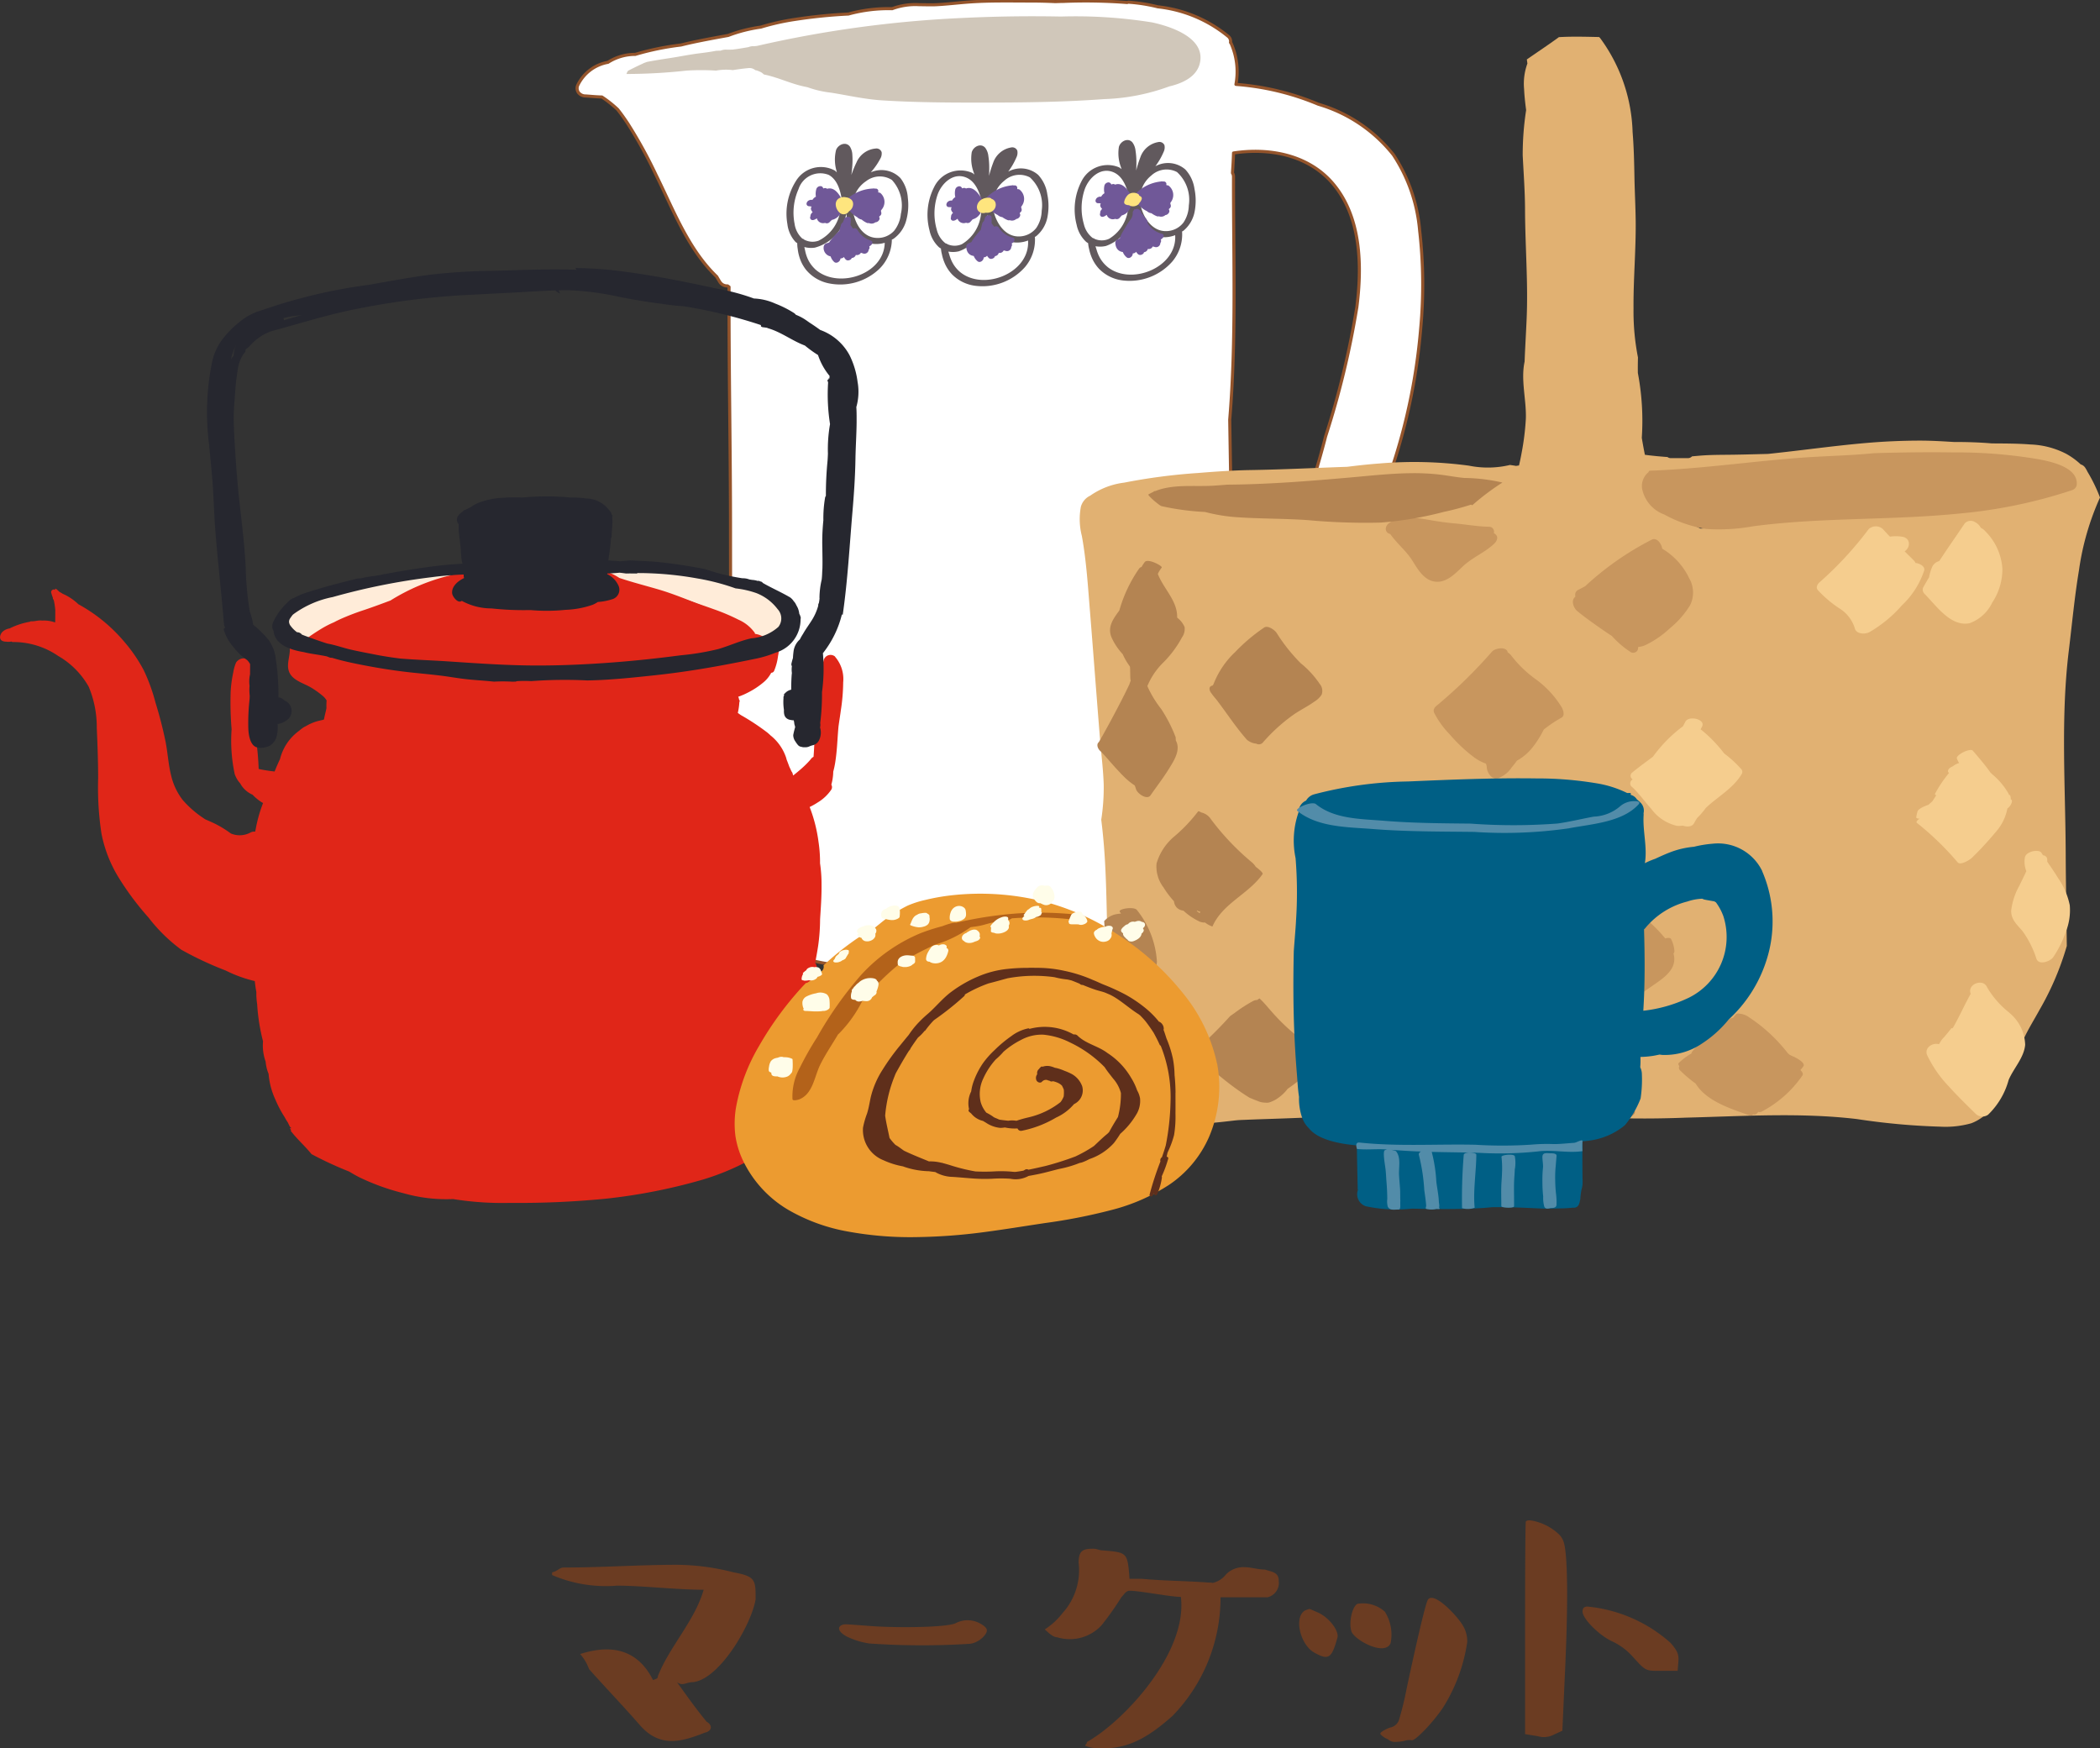<svg xmlns="http://www.w3.org/2000/svg" xmlns:xlink="http://www.w3.org/1999/xlink" width="170.177" height="141.68" viewBox="0 0 170.177 141.68">
  <rect x="0" y="0" width="170.177" height="141.68" fill="#333333" stroke="none"/>
  <defs>
    <clipPath id="clip-path">
      <rect id="長方形_3644" data-name="長方形 3644" width="170.176" height="100.254" fill="none"/>
    </clipPath>
    <clipPath id="clip-path-2">
      <rect id="長方形_3645" data-name="長方形 3645" width="91.278" height="18.473" fill="none"/>
    </clipPath>
  </defs>
  <g id="グループ_7046" data-name="グループ 7046" transform="translate(9.035 1.323)">
    <g id="グループ_7045" data-name="グループ 7045" transform="translate(-9.035 -1.323)" clip-path="url(#clip-path)">
      <path id="パス_21127" data-name="パス 21127" d="M143.047,18.739a13.183,13.183,0,0,0-2.126-6.144,12.094,12.094,0,0,0-6.082-4.1,21.321,21.321,0,0,0-6.68-1.609,5.64,5.64,0,0,0-.394-3.333c-.014-.023-.033-.039-.047-.062a.525.525,0,0,0-.21-.516A10.794,10.794,0,0,0,121.825.6l-.059-.016a13.667,13.667,0,0,0-2.3-.358.29.29,0,0,0-.121.026,43.851,43.851,0,0,0-5.166-.091c-.223,0-.446.012-.669.016-.631-.029-1.263-.047-1.9-.047-1.732,0-3.492-.044-5.22.09-.831.064-1.659.164-2.492.207-.464.024-.929,0-1.393,0A5.388,5.388,0,0,0,100.3.751a12.179,12.179,0,0,0-3.548.433,41.639,41.639,0,0,0-4.281.43,19.268,19.268,0,0,0-2.816.63,12,12,0,0,0-2.641.674c-1.038.19-2.077.377-3.108.605-.241.054-.482.113-.723.172a22.148,22.148,0,0,0-3.7.759,4.078,4.078,0,0,0-2.216.644,3.367,3.367,0,0,0-2.424,1.814.6.6,0,0,0,.033.633.727.727,0,0,0,.6.278c.433.032.868.074,1.3.084a9.384,9.384,0,0,1,1.273,1.005c.306.382.58.779.819,1.138a37.923,37.923,0,0,1,2.307,4.194c1.4,2.826,2.6,6.01,4.9,8.215.087.144.169.29.259.432a.683.683,0,0,0,.624.323c.04.031.083.059.124.088-.018,6.478.115,12.957.118,19.434,0,6.99.082,14.049-.438,21.024-.253,3.393-.839,6.982.34,10.271a3.036,3.036,0,0,1,.427.555c3.484,3.688,9.392,3.983,14.131,4.05,2.466.035,4.937,0,7.4-.021a58.439,58.439,0,0,0,8.79-.6,22.217,22.217,0,0,0,8.654-3.1c.247-.561.552-1.1.854-1.638.1-.473.185-.946.275-1.42a14.163,14.163,0,0,1-.186-2.67c.016-1.666.2-3.324.345-4.98.173-1.935.215-3.881.21-5.829a4.95,4.95,0,0,0,2.509-1.387,19.333,19.333,0,0,0,3.255-4.442c.917-1.576,1.731-3.207,2.552-4.834.848-1.678,1.825-3.28,2.615-4.989a48.308,48.308,0,0,0,4.2-16.086,38.752,38.752,0,0,0-.082-7.9m-5.1,6.256A71.113,71.113,0,0,1,135.429,35.4a67.184,67.184,0,0,1-2.741,8.384c-1.018,2.346-2.472,4.968-4.792,6.227-.063-5.317-.153-10.633-.241-15.95.54-6.53.293-13.136.306-19.683a.579.579,0,0,0-.083-.312c.037-.54.069-1.081.085-1.622,2.884-.437,6.02.143,8,2.422,2.369,2.729,2.425,6.737,1.99,10.125" transform="translate(-28.002 -0.047)" fill="#fff"/>
      <path id="パス_21128" data-name="パス 21128" d="M143.047,18.739a13.183,13.183,0,0,0-2.126-6.144,12.094,12.094,0,0,0-6.082-4.1,21.321,21.321,0,0,0-6.68-1.609,5.64,5.64,0,0,0-.394-3.333c-.014-.023-.033-.039-.047-.062a.525.525,0,0,0-.21-.516A10.794,10.794,0,0,0,121.825.6l-.059-.016a13.667,13.667,0,0,0-2.3-.358.29.29,0,0,0-.121.026,43.851,43.851,0,0,0-5.166-.091c-.223,0-.446.012-.669.016-.631-.029-1.263-.047-1.9-.047-1.732,0-3.492-.044-5.22.09-.831.064-1.659.164-2.492.207-.464.024-.929,0-1.393,0A5.388,5.388,0,0,0,100.3.751a12.179,12.179,0,0,0-3.548.433,41.639,41.639,0,0,0-4.281.43,19.268,19.268,0,0,0-2.816.63,12,12,0,0,0-2.641.674c-1.038.19-2.077.377-3.108.605-.241.054-.482.113-.723.172a22.148,22.148,0,0,0-3.7.759,4.078,4.078,0,0,0-2.216.644,3.367,3.367,0,0,0-2.424,1.814.6.6,0,0,0,.033.633.727.727,0,0,0,.6.278c.433.032.868.074,1.3.084a9.384,9.384,0,0,1,1.273,1.005c.306.382.58.779.819,1.138a37.923,37.923,0,0,1,2.307,4.194c1.4,2.826,2.6,6.01,4.9,8.215.087.144.169.29.259.432a.683.683,0,0,0,.624.323c.04.031.083.059.124.088-.018,6.478.115,12.957.118,19.434,0,6.99.082,14.049-.438,21.024-.253,3.393-.839,6.982.34,10.271a3.036,3.036,0,0,1,.427.555c3.484,3.688,9.392,3.983,14.131,4.05,2.466.035,4.937,0,7.4-.021a58.439,58.439,0,0,0,8.79-.6,22.217,22.217,0,0,0,8.654-3.1c.247-.561.552-1.1.854-1.638.1-.473.185-.946.275-1.42a14.163,14.163,0,0,1-.186-2.67c.016-1.666.2-3.324.345-4.98.173-1.935.215-3.881.21-5.829a4.95,4.95,0,0,0,2.509-1.387,19.333,19.333,0,0,0,3.255-4.442c.917-1.576,1.731-3.207,2.552-4.834.848-1.678,1.825-3.28,2.615-4.989a48.308,48.308,0,0,0,4.2-16.086A38.752,38.752,0,0,0,143.047,18.739Zm-5.1,6.256A71.113,71.113,0,0,1,135.429,35.4a67.184,67.184,0,0,1-2.741,8.384c-1.018,2.346-2.472,4.968-4.792,6.227-.063-5.317-.153-10.633-.241-15.95.54-6.53.293-13.136.306-19.683a.579.579,0,0,0-.083-.312c.037-.54.069-1.081.085-1.622,2.884-.437,6.02.143,8,2.422C138.329,17.6,138.385,21.606,137.95,24.994Z" transform="translate(-28.002 -0.047)" fill="none" stroke="#94542b" stroke-linecap="round" stroke-linejoin="round" stroke-width="0.25"/>
      <path id="パス_21129" data-name="パス 21129" d="M123.759,2.6a39.146,39.146,0,0,0-7.378-.473q-4.058-.08-8.115.121A92.78,92.78,0,0,0,91.747,4.507c-.074.008-.148.016-.223.026a1,1,0,0,0-.4.046l-.083.029-.349.059c-.265.045-.53.09-.8.121l-.118.013.1-.009a1.133,1.133,0,0,1-.235.016c-.137.006-.275.006-.412,0a1.044,1.044,0,0,0-.425.083c-.126,0-.252.009-.378.013-.448.089-.9.148-1.368.205-.786.1-1.564.261-2.347.381-.616.094-1.251.191-1.879.314l-.084.03c-.036.014-.331.121-.13.052-.068.024-.138.061-.2.09-.17.076-.339.156-.507.238-.2.1-.407.2-.609.308a.779.779,0,0,0-.126.259,44.8,44.8,0,0,0,4.87-.274,19.574,19.574,0,0,1,2.385,0,4.642,4.642,0,0,1,.908-.073,4.3,4.3,0,0,1,.445.034c.42-.064.842-.125,1.267-.163a.718.718,0,0,1,.564.171c.021,0,.043,0,.064.008a.545.545,0,0,1,.1.027c.086.031.171.069.255.106l.046.023a.783.783,0,0,1,.086.057c.054.041.1.086.152.128.057.013.114.02.17.033l.172.042c.1.026.193.051.289.079s.188.056.281.086.17.053.255.082c.616.208,1.225.443,1.863.6.166.042.334.074.5.109a8.269,8.269,0,0,0,1.909.441c1.4.224,2.739.537,4.157.625,2.945.183,5.892.183,8.841.176,3.04-.007,6.082-.055,9.115-.28a16.808,16.808,0,0,0,5.289-1.029c1.213-.284,2.4-.888,2.524-2.148.191-1.892-2.526-2.743-3.927-3.043" transform="translate(-30.404 -0.786)" fill="#d0c7ba"/>
      <path id="パス_21130" data-name="パス 21130" d="M111.739,23.015a2.893,2.893,0,0,0-.6-1.6,2.141,2.141,0,0,0-2.4-.469,5.52,5.52,0,0,0,.767-1.1.838.838,0,0,0,.111-.532.44.44,0,0,0-.487-.295,1.859,1.859,0,0,0-1.547,1.118,9.035,9.035,0,0,0-.421,1.026c.03-.223.056-.447.073-.672a6.127,6.127,0,0,0,.009-.946,1.368,1.368,0,0,0-.191-.672c-.319-.455-.964-.181-1.128.265a3.222,3.222,0,0,0,.022,1.642c.011.059.03.115.042.173a1.82,1.82,0,0,0-.161-.148,2.372,2.372,0,0,0-3.171.87,4.938,4.938,0,0,0-.678,3.464,2.578,2.578,0,0,0,.655,1.445,1.433,1.433,0,0,0,.145.108,2.459,2.459,0,0,0,.036.456,3.612,3.612,0,0,0,.143.68,3.117,3.117,0,0,0,.537,1.024,3.22,3.22,0,0,0,1.823,1.088,4.6,4.6,0,0,0,4.12-1.176,3.4,3.4,0,0,0,1.006-2.312.144.144,0,0,0-.009-.044c.044-.026.094-.042.136-.07A2.651,2.651,0,0,0,111.6,24.88a4.712,4.712,0,0,0,.139-1.864m-8.494,3.316c-.006,0-.012,0-.019,0s-.039-.019-.057-.034a1.985,1.985,0,0,1-.605-1.172,4.693,4.693,0,0,1,.32-2.823,1.854,1.854,0,0,1,2.447-1.147c.854.468,1.037,1.681,1.133,2.585a.291.291,0,0,0-.183.21,3.226,3.226,0,0,1-1.778,2.538,1.433,1.433,0,0,1-1.183-.1.139.139,0,0,0-.074-.053m.947,2.423a2.6,2.6,0,0,1-.594-.867,3.122,3.122,0,0,1-.182-.6c-.013-.066-.041-.177-.063-.291a2.079,2.079,0,0,0,.852.049,3.5,3.5,0,0,0,2.547-2.757,2.838,2.838,0,0,0,1.785,2.378,2.43,2.43,0,0,0,1.33-.014c-.054,2.612-3.886,3.8-5.675,2.107m6.981-4.427a2.591,2.591,0,0,1-.547,1.349,1.785,1.785,0,0,1-1.413.577c-1.225-.046-1.878-1.368-1.957-2.487a2.473,2.473,0,0,1,1.1-2.112,1.817,1.817,0,0,1,2.09-.1,3.046,3.046,0,0,1,.726,2.769" transform="translate(-38.172 -6.982)" fill="#61595d"/>
      <path id="パス_21131" data-name="パス 21131" d="M129.879,22.769a2.9,2.9,0,0,0-.736-1.539,2.142,2.142,0,0,0-2.429-.263,5.524,5.524,0,0,0,.671-1.165.839.839,0,0,0,.066-.539.44.44,0,0,0-.51-.253,1.864,1.864,0,0,0-1.448,1.246,9.052,9.052,0,0,0-.331,1.058c.01-.225.018-.45.015-.675a6.033,6.033,0,0,0-.071-.944,1.369,1.369,0,0,0-.247-.654c-.357-.426-.976-.1-1.1.36a3.223,3.223,0,0,0,.161,1.634c.016.057.039.112.057.169a1.829,1.829,0,0,0-.174-.134,2.371,2.371,0,0,0-3.085,1.136,4.945,4.945,0,0,0-.383,3.509,2.586,2.586,0,0,0,.776,1.385,1.574,1.574,0,0,0,.154.1,2.47,2.47,0,0,0,.074.451,3.64,3.64,0,0,0,.2.665,3.117,3.117,0,0,0,.622.975,3.221,3.221,0,0,0,1.908.93,4.607,4.607,0,0,0,4.006-1.521,3.412,3.412,0,0,0,.806-2.389.157.157,0,0,0-.013-.044c.041-.029.089-.05.128-.082a2.646,2.646,0,0,0,.9-1.543,4.731,4.731,0,0,0-.019-1.87M121.7,26.794c-.007,0-.013,0-.019,0s-.041-.016-.06-.029a1.985,1.985,0,0,1-.7-1.116,4.7,4.7,0,0,1,.079-2.84c.339-.925,1.292-1.814,2.342-1.35.891.393,1.176,1.587,1.348,2.479a.29.29,0,0,0-.166.225,3.227,3.227,0,0,1-1.556,2.679,1.431,1.431,0,0,1-1.188,0,.135.135,0,0,0-.078-.046m1.148,2.334a2.61,2.61,0,0,1-.665-.814,3.073,3.073,0,0,1-.232-.586c-.019-.064-.056-.173-.089-.285a2.069,2.069,0,0,0,.854-.023,3.5,3.5,0,0,0,2.3-2.963A2.84,2.84,0,0,0,127,26.675a2.436,2.436,0,0,0,1.323-.128c.168,2.608-3.549,4.12-5.475,2.581m6.581-5a2.591,2.591,0,0,1-.43,1.39,1.788,1.788,0,0,1-1.359.7c-1.225.058-1.987-1.2-2.162-2.312a2.473,2.473,0,0,1,.919-2.2,1.816,1.816,0,0,1,2.074-.274,3.046,3.046,0,0,1,.958,2.7" transform="translate(-45.013 -7.058)" fill="#61595d"/>
      <path id="パス_21132" data-name="パス 21132" d="M148.947,22.069a2.9,2.9,0,0,0-.736-1.539,2.142,2.142,0,0,0-2.429-.263,5.523,5.523,0,0,0,.671-1.165.839.839,0,0,0,.066-.539.44.44,0,0,0-.51-.253,1.864,1.864,0,0,0-1.448,1.246,9.047,9.047,0,0,0-.331,1.058c.01-.225.018-.45.015-.675a6.033,6.033,0,0,0-.071-.944,1.369,1.369,0,0,0-.247-.654c-.357-.426-.976-.1-1.1.36a3.223,3.223,0,0,0,.161,1.634c.016.058.039.112.057.169a1.831,1.831,0,0,0-.174-.134,2.371,2.371,0,0,0-3.085,1.136,4.945,4.945,0,0,0-.383,3.509,2.586,2.586,0,0,0,.776,1.385,1.575,1.575,0,0,0,.154.1,2.469,2.469,0,0,0,.074.451,3.64,3.64,0,0,0,.2.665,3.117,3.117,0,0,0,.622.975,3.222,3.222,0,0,0,1.908.93A4.607,4.607,0,0,0,147.144,28a3.412,3.412,0,0,0,.806-2.389.156.156,0,0,0-.013-.044c.041-.029.089-.05.128-.081a2.649,2.649,0,0,0,.9-1.544,4.728,4.728,0,0,0-.019-1.869m-8.181,4.025c-.007,0-.013,0-.019,0s-.041-.016-.06-.029a1.985,1.985,0,0,1-.7-1.116,4.7,4.7,0,0,1,.079-2.84c.339-.925,1.292-1.814,2.342-1.35.891.393,1.176,1.587,1.348,2.479a.291.291,0,0,0-.166.225,3.227,3.227,0,0,1-1.556,2.679,1.429,1.429,0,0,1-1.188,0,.134.134,0,0,0-.078-.046m1.148,2.334a2.61,2.61,0,0,1-.665-.814,3.072,3.072,0,0,1-.232-.586c-.019-.064-.056-.173-.089-.285a2.069,2.069,0,0,0,.854-.023,3.5,3.5,0,0,0,2.3-2.963,2.841,2.841,0,0,0,1.981,2.218,2.435,2.435,0,0,0,1.323-.128c.168,2.607-3.549,4.12-5.475,2.581m6.581-5a2.591,2.591,0,0,1-.43,1.39,1.788,1.788,0,0,1-1.359.7c-1.225.058-1.987-1.2-2.162-2.312a2.474,2.474,0,0,1,.919-2.2,1.816,1.816,0,0,1,2.074-.274,3.047,3.047,0,0,1,.958,2.7" transform="translate(-52.155 -6.795)" fill="#61595d"/>
      <path id="パス_21133" data-name="パス 21133" d="M110.573,26.031a.954.954,0,0,0-.081-1.348.227.227,0,0,0-.165-.046c-.009-.017-.016-.034-.026-.049a.2.2,0,0,0-.166-.271c-.037,0-.073,0-.109,0a.271.271,0,0,0-.148-.006,3.322,3.322,0,0,0-2.247,1,.345.345,0,0,0-.1.193c-.259-.494-.658-1.347-1.333-1.181-.011,0-.021.008-.031.011a.268.268,0,0,0-.3-.026.868.868,0,0,1-.061-.1c-.045-.092-.183-.1-.266-.082a.348.348,0,0,0-.245.214,1.41,1.41,0,0,0-.038.636.452.452,0,0,0-.046.02.744.744,0,0,0-.24.24.4.4,0,0,0-.258.026.342.342,0,0,0-.217.273.2.2,0,0,0,.194.209c.075.006.149.019.223.029a.262.262,0,0,0-.056.215.548.548,0,0,0,.136.239.545.545,0,0,0-.148.176.3.3,0,0,0-.029.154.217.217,0,0,0,0,.22c.086.133.258.1.373.035.049-.026.1-.054.144-.083.012.029.017.062.031.09a.527.527,0,0,0,.481.3.673.673,0,0,0,.154-.023.31.31,0,0,0,.367-.063c.059-.062.121-.118.181-.178a1.032,1.032,0,0,0,.616-.393.96.96,0,0,0,.127-.255l.008-.008a.221.221,0,0,0,.039-.157,1.389,1.389,0,0,0,.014-.145.3.3,0,0,0,.23-.241h0a.294.294,0,0,0,.3.038.2.2,0,0,0-.014.25,2.128,2.128,0,0,0,.736.689.662.662,0,0,0,.36.193,1.81,1.81,0,0,0,.432.273.256.256,0,0,0,.151.008.557.557,0,0,0,.311.039.565.565,0,0,0,.226-.1c.213,0,.425-.265.3-.419.01-.026.017-.052.025-.078a.259.259,0,0,0,.149-.284,1.454,1.454,0,0,1-.029-.159c.014-.025.031-.049.044-.075" transform="translate(-39.138 -9.033)" fill="#705898"/>
      <path id="パス_21134" data-name="パス 21134" d="M110.543,30.013a1.963,1.963,0,0,1-1.1-.9.24.24,0,0,0-.331-.064,3.74,3.74,0,0,1-.217-.306,3.789,3.789,0,0,0,.03-.5c0-.116-.151-.172-.245-.166a.351.351,0,0,0-.3.2c-.031.087-.065.174-.1.261a.34.34,0,0,0-.15.193c-.048.163-.1.326-.144.49a7.7,7.7,0,0,0-.769.862.245.245,0,0,0-.036.071h0a1.256,1.256,0,0,1-.223.079.326.326,0,0,0-.231.261.7.7,0,0,0,.56.8,1.028,1.028,0,0,0,.291.453c.179.157.452-.023.495-.218.006-.024.014-.048.021-.072a.364.364,0,0,0,.275-.116.657.657,0,0,0,.166.227l-.054-.09c.071.22.4.154.5-.009A.3.3,0,0,0,109,31.42a.351.351,0,0,0,.329-.245.358.358,0,0,0,.41-.176c.061.018.121.038.183.061a.347.347,0,0,0,.422-.195.311.311,0,0,0,.026-.114.25.25,0,0,0,.048-.278c.215-.073.383-.363.129-.461" transform="translate(-39.976 -10.516)" fill="#705898"/>
      <path id="パス_21135" data-name="パス 21135" d="M128.712,25.7a.954.954,0,0,0-.163-1.34.228.228,0,0,0-.168-.036c-.01-.016-.018-.033-.029-.048a.2.2,0,0,0-.182-.26c-.037,0-.073,0-.109,0a.272.272,0,0,0-.148,0,3.323,3.323,0,0,0-2.182,1.14.349.349,0,0,0-.092.2c-.288-.477-.739-1.3-1.4-1.1-.011,0-.019.01-.03.014a.269.269,0,0,0-.3-.008.827.827,0,0,1-.066-.092.239.239,0,0,0-.271-.065.348.348,0,0,0-.231.228,1.4,1.4,0,0,0,0,.637.419.419,0,0,0-.044.023.751.751,0,0,0-.225.255.4.4,0,0,0-.256.041.344.344,0,0,0-.2.286.2.2,0,0,0,.207.2c.075,0,.149.009.224.015a.266.266,0,0,0-.042.218.547.547,0,0,0,.15.23.548.548,0,0,0-.137.185.306.306,0,0,0-.02.156.216.216,0,0,0,.012.22c.094.128.263.079.375.012.047-.028.093-.06.139-.092.014.029.021.061.037.088a.525.525,0,0,0,.5.268.706.706,0,0,0,.153-.033.31.31,0,0,0,.362-.086c.054-.065.114-.126.17-.189a1.026,1.026,0,0,0,.59-.429.931.931,0,0,0,.111-.263l.007-.008a.22.22,0,0,0,.03-.159,1.259,1.259,0,0,0,.005-.146.3.3,0,0,0,.215-.255h0a.291.291,0,0,0,.3.019.2.2,0,0,0,0,.25,2.131,2.131,0,0,0,.776.642.662.662,0,0,0,.371.171,1.821,1.821,0,0,0,.448.246.26.26,0,0,0,.151,0,.524.524,0,0,0,.533-.1c.213-.011.407-.291.278-.437.008-.026.013-.053.021-.079a.26.26,0,0,0,.131-.293,1.535,1.535,0,0,1-.039-.156c.013-.026.029-.051.039-.078" transform="translate(-45.925 -8.992)" fill="#705898"/>
      <path id="パス_21136" data-name="パス 21136" d="M128.963,29.7a1.963,1.963,0,0,1-1.154-.832.24.24,0,0,0-.334-.043,3.444,3.444,0,0,1-.235-.293,3.806,3.806,0,0,0,0-.5c-.009-.116-.16-.163-.254-.151a.35.35,0,0,0-.283.22c-.027.089-.055.178-.083.266a.338.338,0,0,0-.139.2c-.038.166-.078.332-.114.5a7.589,7.589,0,0,0-.715.908.272.272,0,0,0-.031.074h0a1.211,1.211,0,0,1-.217.092.327.327,0,0,0-.215.276c.02.5.274.722.609.767a1.028,1.028,0,0,0,.319.435c.188.145.45-.051.48-.249,0-.024.011-.048.016-.073a.367.367,0,0,0,.267-.133.656.656,0,0,0,.179.217c-.019-.029-.039-.058-.059-.087.084.215.406.129.5-.04a.306.306,0,0,0,.013-.056.35.35,0,0,0,.312-.265.359.359,0,0,0,.4-.2c.061.014.124.03.186.049a.346.346,0,0,0,.409-.22.279.279,0,0,0,.019-.115.249.249,0,0,0,.031-.28c.21-.086.359-.387.1-.468" transform="translate(-46.889 -10.441)" fill="#705898"/>
      <path id="パス_21137" data-name="パス 21137" d="M148.035,25.2a.954.954,0,0,0-.163-1.34.228.228,0,0,0-.168-.036c-.01-.016-.018-.033-.029-.048a.2.2,0,0,0-.182-.26c-.037,0-.073,0-.109,0a.272.272,0,0,0-.148,0,3.323,3.323,0,0,0-2.182,1.14.345.345,0,0,0-.092.2c-.288-.477-.739-1.3-1.4-1.1-.011,0-.019.01-.03.014a.269.269,0,0,0-.3-.008.827.827,0,0,1-.066-.092.239.239,0,0,0-.271-.065.348.348,0,0,0-.231.228,1.4,1.4,0,0,0,0,.637.419.419,0,0,0-.044.023.751.751,0,0,0-.225.255.4.4,0,0,0-.256.041.344.344,0,0,0-.2.286.2.2,0,0,0,.207.2c.075,0,.149.009.224.015a.267.267,0,0,0-.042.218.547.547,0,0,0,.15.23.548.548,0,0,0-.137.185.306.306,0,0,0-.02.156.216.216,0,0,0,.012.22c.094.128.263.079.375.012.047-.028.093-.06.139-.092.014.029.021.061.037.088a.526.526,0,0,0,.5.268.706.706,0,0,0,.153-.033.31.31,0,0,0,.362-.086c.054-.065.114-.126.17-.189a1.026,1.026,0,0,0,.59-.429.931.931,0,0,0,.111-.263l.007-.008a.22.22,0,0,0,.03-.159,1.259,1.259,0,0,0,.005-.146.3.3,0,0,0,.215-.255h0a.291.291,0,0,0,.3.019.2.2,0,0,0,0,.25,2.131,2.131,0,0,0,.776.642.657.657,0,0,0,.371.17,1.8,1.8,0,0,0,.448.246.26.26,0,0,0,.151,0,.524.524,0,0,0,.533-.1c.213-.011.407-.291.278-.437.008-.026.013-.053.021-.079a.26.26,0,0,0,.131-.293,1.527,1.527,0,0,1-.039-.156c.013-.026.029-.051.039-.078" transform="translate(-53.162 -8.807)" fill="#705898"/>
      <path id="パス_21138" data-name="パス 21138" d="M148.286,29.088a1.964,1.964,0,0,1-1.154-.832c0-.008-.012-.011-.018-.017a.217.217,0,0,0,.009-.108.609.609,0,0,0-.2-.341.4.4,0,0,0-.041-.025c-.016-.033-.033-.067-.051-.1a.65.65,0,0,0-.154-.195c-.022-.017-.046-.029-.069-.044a.625.625,0,0,0,0-.1.183.183,0,0,0-.128-.151.274.274,0,0,0-.295-.093l-.028.008a.316.316,0,0,0-.24.316.78.78,0,0,1-.185.534c-.123.178-.245.352-.355.539s-.234.383-.341.581a2.128,2.128,0,0,0-.167.4,1.078,1.078,0,0,1-.148.063.327.327,0,0,0-.215.276c.02.5.274.722.609.767a1.027,1.027,0,0,0,.319.435c.188.145.45-.051.48-.249,0-.024.011-.048.016-.073a.367.367,0,0,0,.267-.133.656.656,0,0,0,.179.217c-.019-.029-.039-.058-.059-.087.084.215.406.129.5-.04a.305.305,0,0,0,.013-.056.35.35,0,0,0,.312-.265.359.359,0,0,0,.4-.2c.061.014.124.03.186.049a.346.346,0,0,0,.409-.22.291.291,0,0,0,.02-.115.25.25,0,0,0,.031-.28c.21-.086.359-.387.1-.468" transform="translate(-54.126 -10.142)" fill="#705898"/>
      <path id="パス_21139" data-name="パス 21139" d="M128.053,25.953a.47.47,0,0,0-.289-.24.244.244,0,0,0-.181-.092,1.085,1.085,0,0,0-.665.164.771.771,0,0,0-.318.434.542.542,0,0,0,.037.4.5.5,0,0,0,.437.246.662.662,0,0,0,.215-.034.758.758,0,0,0,.576-.152.616.616,0,0,0,.189-.729" transform="translate(-47.41 -9.596)" fill="#fee57e"/>
      <path id="パス_21140" data-name="パス 21140" d="M147.018,25.294a1.351,1.351,0,0,0-.148-.09.183.183,0,0,0-.086-.128.748.748,0,0,0-.531-.081l-.046.012c-.016.005-.032.006-.048.013s-.011.009-.017.013a.665.665,0,0,0-.161.093,1.093,1.093,0,0,0-.329.589.193.193,0,0,0,.111.207.641.641,0,0,0,.282.061.54.54,0,0,0,.214.082.671.671,0,0,0,.535-.138.461.461,0,0,0,.1-.138.728.728,0,0,0,.166-.258.2.2,0,0,0-.041-.235" transform="translate(-54.553 -9.355)" fill="#fee57e"/>
      <path id="パス_21141" data-name="パス 21141" d="M109.537,25.738a.785.785,0,0,0-.388-.179h0c-.014,0-.03,0-.045-.006a.782.782,0,0,0-.6.107.562.562,0,0,0-.225.474.894.894,0,0,0,.1.383.885.885,0,0,0,.281.335.488.488,0,0,0,.553-.016.5.5,0,0,0,.138-.148.784.784,0,0,0,.237-.236.7.7,0,0,0,.1-.371.486.486,0,0,0-.147-.342" transform="translate(-40.554 -9.564)" fill="#fee57e"/>
      <path id="パス_21142" data-name="パス 21142" d="M221.555,40.016a2.588,2.588,0,0,0-.2-.352.655.655,0,0,0-.35-.249,5.85,5.85,0,0,0-1.188-.864,6.841,6.841,0,0,0-2.893-.752c-1.039-.081-2.081-.078-3.122-.086-1.028-.087-2.06-.118-3.092-.116-.884-.054-1.768-.108-2.656-.11-1.471,0-2.943.063-4.409.189-2.667.23-5.318.612-7.98.888-.9.023-1.8.048-2.7.063-.971.016-1.937,0-2.9.085-.186.016-.373.033-.559.05a.447.447,0,0,1-.319.144h-1.413a.411.411,0,0,1-.257-.089c-.612-.043-1.223-.1-1.831-.181-.091-.456-.177-.913-.251-1.373a20.81,20.81,0,0,0-.32-5.261q-.008-.629.009-1.257a19.31,19.31,0,0,1-.36-3.966c-.019-2.359.2-4.714.176-7.073-.013-1.161-.076-2.323-.1-3.484-.022-1.244-.048-2.49-.15-3.731a13.5,13.5,0,0,0-2.629-7.622.551.551,0,0,0-.091-.088h0c-1.068-.021-2.171-.056-3.257.009-.017.015-.035.031-.054.044-.834.605-1.694,1.175-2.54,1.763.018.11.03.22.046.33a4.756,4.756,0,0,0-.269,2.066c.026.572.091,1.143.166,1.711a23.684,23.684,0,0,0-.278,3.669c.073,1.468.185,2.933.189,4.4.008,2.938.256,5.873.131,8.811-.049,1.166-.123,2.331-.166,3.5-.326,1.506.158,3.124.1,4.646a20.971,20.971,0,0,1-.348,2.783c-.059.33-.129.659-.206.986-.083.013-.166.027-.25.039-.156-.038-.319-.05-.478-.079a7.729,7.729,0,0,1-3.329.058,33.089,33.089,0,0,0-7.249-.177c-.875.063-1.746.161-2.616.269-2.6.088-5.2.222-7.8.263-1.437.023-2.876.124-4.307.24a47.6,47.6,0,0,0-5.965.78,6.09,6.09,0,0,0-2.752,1.055,1.413,1.413,0,0,0-.759.9,5.435,5.435,0,0,0,.081,2.369c.362,2,.488,4.022.652,6.046.194,2.389.375,4.78.562,7.17q.132,1.706.271,3.411c.1,1.166.247,2.34.285,3.51a17.055,17.055,0,0,1-.2,2.857c.143,1.132.242,2.269.306,3.409.139,2.484.141,4.973.236,7.458q.014.362.029.726a.346.346,0,0,1,.131.228c.321,2.105.918,4.224.722,6.371a.479.479,0,0,1-.029.107q.109.775.209,1.551a7.43,7.43,0,0,0,1.641,3.307,4.589,4.589,0,0,0,1.841,1.229,2.441,2.441,0,0,0,1.076.042,3,3,0,0,0,.572.133,9.777,9.777,0,0,0,2.108.016c.67-.051,1.337-.132,2-.208l.073-.008h0l.13-.012c.2-.016.409-.021.614-.03.627-.027,1.255-.048,1.882-.069,5.086-.166,10.167-.46,15.256-.523l2.221-.029a.679.679,0,0,0,.343,0l.034-.007q1.461-.017,2.921-.016a86.269,86.269,0,0,0,13.07.467c4.613-.113,9.266-.43,13.861.116a55.159,55.159,0,0,0,6.734.615,7.712,7.712,0,0,0,2.525-.275,3.664,3.664,0,0,0,1.532-1.1,12.463,12.463,0,0,0,1.913-3.765c.251-.657.5-1.317.794-1.956.381-.821.866-1.593,1.3-2.387a23.158,23.158,0,0,0,2.2-5.159c-.023-2.483-.079-4.965-.088-7.448-.02-5.493-.418-11.015.251-16.485.265-2.168.463-4.344.822-6.5a21.551,21.551,0,0,1,1.706-5.91,13.013,13.013,0,0,0-1.01-2.083m-49.028,1.806a13,13,0,0,1-5.134,1.774,37.855,37.855,0,0,1-5.683.355c-2.878.017-5.719-.338-8.585-.545-.819-.059-1.641-.083-2.456-.186a22.275,22.275,0,0,1-2.212-.41c-.94-.218-1.873-.465-2.809-.694.552-.08,1.1-.173,1.654-.254.682-.1,1.385-.2,2.09-.254.786.036,1.57.1,2.357.083.076,0,.151-.009.228-.014a6.938,6.938,0,0,1,.994.236c.282.09-.058-.248-.106-.293l-.049-.043q.34-.058.677-.133c.575.03,1.148.056,1.715.058a77.727,77.727,0,0,0,7.91-.786c1.138-.114,2.292-.211,3.447-.26,1.426.024,2.85.088,4.278.142l.273.009c.382.051.773.109,1.173.167a1.006,1.006,0,0,0,.841.178c.063-.024.128-.041.191-.063.112.009.225.022.336.027a7.782,7.782,0,0,1-1.131.906m48.02-1.128a.593.593,0,0,0-.037.074c-.007.016-.012.028-.015.037s-.007,0-.014.012a2.292,2.292,0,0,1-.319.289h0c-.029.019-.059.039-.089.056-.066.037-.131.076-.2.111a5.512,5.512,0,0,1-.5.23,9.8,9.8,0,0,1-1.05.349c-1.468.393-2.983.575-4.472.871-1.768.353-6.933.792-7.738.791-1.432,0-2.861.1-4.291.186a11.882,11.882,0,0,0-3.578.124c-.064.018-.051.1.006.215a25.26,25.26,0,0,0-2.952.054c-1.385.126-2.759.352-4.145.461-.316.024-.642.047-.97.059-1.169-.607-2.324-1.235-3.432-1.948-.111-.25-.231-.494-.358-.736-.012-.054-.026-.107-.038-.161-.1-.439-.191-.879-.285-1.318a40.035,40.035,0,0,0,5.311.09,6.736,6.736,0,0,0,.866.112,16.674,16.674,0,0,0,4.2-.4c.161-.032.322-.068.483-.1,1.045-.089,2.085-.26,3.134-.27.172,0,.345,0,.517.009.279.008.346-.24.286-.525l.85-.1a55.228,55.228,0,0,1,8.346-.4c1.4.055,2.783.183,4.181.195a25.7,25.7,0,0,1,4.156.2,6.46,6.46,0,0,1,2.1,1.23l.005.007a.709.709,0,0,0,.043.084l.011.015c0,.007,0,.012,0,.023l0,.016v.024c0,.011-.006.02-.008.029" transform="translate(-52.389 -1.78)" fill="#e1b172"/>
      <path id="パス_21143" data-name="パス 21143" d="M254.143,68.281a1.142,1.142,0,0,0-.321-.23,1.054,1.054,0,0,0-.451-.451.66.66,0,0,0-.855.1c-.684,1.019-1.393,2.023-2.066,3.052a.845.845,0,0,0-.56.451,3.778,3.778,0,0,0-.259.856c-.166.279-.33.56-.486.844a.48.48,0,0,0,.139.522c.924.927,2.105,2.681,3.636,2.356a3.264,3.264,0,0,0,1.831-1.674,4.87,4.87,0,0,0,.821-2.745,4.727,4.727,0,0,0-1.43-3.077" transform="translate(-93.305 -25.279)" fill="#f5cd8e"/>
      <path id="パス_21144" data-name="パス 21144" d="M243.427,71.172H243.4a.66.66,0,0,0-.136-.205q-.372-.374-.751-.743l.017-.009a.789.789,0,0,0,.314-.443.6.6,0,0,0-.08-.486.67.67,0,0,0-.428-.245,3.366,3.366,0,0,0-1.012-.008q-.3-.31-.588-.629a.855.855,0,0,0-1.139.023,28.591,28.591,0,0,1-3.955,4.287c-.184.15-.348.422-.163.65a9.366,9.366,0,0,0,1.717,1.461,2.911,2.911,0,0,1,1.277,1.616c.109.507.829.518,1.185.333a10.447,10.447,0,0,0,2.626-2.164,6.8,6.8,0,0,0,1.817-2.84c.086-.348-.413-.579-.678-.6" transform="translate(-88.17 -25.544)" fill="#f5cd8e"/>
      <path id="パス_21145" data-name="パス 21145" d="M220.233,97.21a9.1,9.1,0,0,0-1.395-1.283,11.554,11.554,0,0,0-1.141-1.285,9.423,9.423,0,0,0-.773-.675c.041-.074.085-.147.123-.225.294-.61-1.106-.909-1.36-.383-.068.14-.142.274-.22.4a.784.784,0,0,0-.084.046,11.622,11.622,0,0,0-2.326,2.388c-.568.428-1.15.842-1.685,1.289a.323.323,0,0,0-.047.457c.029.035.061.068.09.1a.355.355,0,0,0-.028.616c.534.486,1.02,1.191,1.536,1.754A3.574,3.574,0,0,0,215,101.788a1.68,1.68,0,0,0,.47-.016c.345.118.772.111.929-.2a3.742,3.742,0,0,1,.264-.439c.069-.064.135-.131.2-.2.175-.19.337-.391.493-.6.968-.916,2.218-1.577,2.915-2.765a.327.327,0,0,0-.037-.356" transform="translate(-79.114 -34.866)" fill="#f5cd8e"/>
      <path id="パス_21146" data-name="パス 21146" d="M213.185,72.954a5.583,5.583,0,0,0-2.155-2.328c-.063-.453-.468-.936-.861-.722a24.009,24.009,0,0,0-5.383,3.766c-.188.1-.375.206-.569.3A.436.436,0,0,0,204,74.5c-.029.034-.061.066-.09.1-.26.309-.04.853.229,1.076.532.439,1.095.844,1.659,1.24.379.266.763.534,1.155.785a7.622,7.622,0,0,0,1.514,1.3.4.4,0,0,0,.614-.318.777.777,0,0,0,0-.093,1.707,1.707,0,0,0,.58-.143,7.958,7.958,0,0,0,2-1.375,7.373,7.373,0,0,0,1.638-1.877,2.313,2.313,0,0,0-.123-2.242" transform="translate(-76.332 -26.163)" fill="#c8965e"/>
      <path id="パス_21147" data-name="パス 21147" d="M186.77,120.337a5.46,5.46,0,0,1-.766-.787,10.689,10.689,0,0,1-2.376-2.3.388.388,0,0,1-.348-.206c-.136-.233-.23-.546-.013-.745l-.006,0-.049-.006c-.012-.1-.023-.191-.035-.286,1.352-.962,2.592-2.08,3.98-2.987.181-.21.37-.413.569-.605.048-.066.1-.127.15-.19-1.439-1.619-3.257-2.953-4.386-4.8-.233-.234-.458-.476-.677-.724-.055-.023-.11-.048-.166-.066s-.086-.068-.132-.1-.078-.047-.124-.07c-1.739,1.437-3.152,3.281-4.89,4.73a.73.73,0,0,0,.092.273,13.062,13.062,0,0,1,1.86,2.11c.409.539.806,1.09,1.226,1.624a3.333,3.333,0,0,1,1.029,1.2.472.472,0,0,1,.009.356c.069.054.136.11.206.162a.468.468,0,0,0-.412.143,14.262,14.262,0,0,1-1.649,1.52c-.479.482-.958.967-1.452,1.432a3.017,3.017,0,0,0-.4.629c-.04.022-.079.045-.118.068a1.1,1.1,0,0,0,.033.2,5.625,5.625,0,0,0,1.869,2.395c.2.179.4.353.608.525l.148.106q1.052.743,2.159,1.407c.247.124.492.25.741.371l0,0h0c.059.028.115.058.173.086a.664.664,0,0,0,.1.037,42.777,42.777,0,0,0,4.633-4.328c-.538-.382-1.076-.765-1.589-1.181" transform="translate(-66.483 -39.88)" fill="#c8965e"/>
      <path id="パス_21148" data-name="パス 21148" d="M211.337,120.429a2.523,2.523,0,0,0-.27-.979c-.058-.116-.253-.114-.478-.053-.024-.031-.048-.063-.071-.092a12.955,12.955,0,0,0-1.937-1.852c-.367-.3-.741-.6-1.113-.9-.156-.125-.312-.25-.466-.379-.063-.053-.126-.106-.188-.161-.033-.029-.207-.195-.084-.072-.1-.1-.308-.323-.433-.141a8.54,8.54,0,0,1-1.758,1.626,16.907,16.907,0,0,0-2.042,1.785,1.632,1.632,0,0,0-.364,1.918,3.348,3.348,0,0,0,.632.963,8.747,8.747,0,0,0,.91,1.225,6.93,6.93,0,0,0,2.005,1.814,1.851,1.851,0,0,0,1.725-.176c.045.016.089.036.134.051a.118.118,0,0,0,.129-.071,2.166,2.166,0,0,1,.164-.271,2.8,2.8,0,0,0,.233-.208,3.689,3.689,0,0,0,.318-.372c.363-.308.778-.57,1.143-.828.611-.432,1.442-.941,1.714-1.681a1.539,1.539,0,0,0,.02-.952.277.277,0,0,0,.077-.2m-2.951-.436c.113-.062.086-.259.054-.378.046.065.092.131.139.2a.145.145,0,0,0-.039.049c-.049.092-.1.182-.155.273a1.012,1.012,0,0,0-.057-.124.142.142,0,0,0,.059-.016m-.552-.4c.058.067.11.137.17.2a1.422,1.422,0,0,0,.119.119.992.992,0,0,0-.337.065,1.34,1.34,0,0,1,.031-.178.653.653,0,0,0,.016-.209" transform="translate(-75.647 -43.349)" fill="#c8965e"/>
      <path id="パス_21149" data-name="パス 21149" d="M162.689,132.124A16.208,16.208,0,0,1,161,130.456c-.318-.357-.634-.756-1-1.089a1.1,1.1,0,0,0-.181.123.841.841,0,0,0-.326.078,12.073,12.073,0,0,0-1.553,1.007c-.114.075-.223.156-.333.235a30.983,30.983,0,0,1-2.935,2.871c0,.044.01.088.017.131a37.444,37.444,0,0,0,2.911,2.5c.51.387,1.04.763,1.591,1.1.222.094.443.184.662.265a1.483,1.483,0,0,0,.6.133.911.911,0,0,0,.327-.013,2.528,2.528,0,0,0,.646-.306,3.5,3.5,0,0,0,.855-.8c.21-.143.413-.294.612-.445.883-.67,1.706-1.411,2.527-2.155a22.081,22.081,0,0,1-2.73-1.966" transform="translate(-57.933 -48.455)" fill="#b48452"/>
      <path id="パス_21150" data-name="パス 21150" d="M157.862,109.595a2.171,2.171,0,0,0-.242-.293,20.561,20.561,0,0,1-3.37-3.532,1.265,1.265,0,0,0-.8-.56c-.126-.081-.226-.12-.255-.075a12.807,12.807,0,0,1-1.885,1.99,4.514,4.514,0,0,0-1.475,2.217,2.779,2.779,0,0,0,.552,1.926,7.642,7.642,0,0,0,.859,1.141.862.862,0,0,0,.268.55.922.922,0,0,0,.5.21.046.046,0,0,0,.008.008,5.115,5.115,0,0,0,1.251.853.937.937,0,0,0,.49.1,2.085,2.085,0,0,0,.6.325c.831-1.89,2.92-2.616,4.065-4.248.076-.108-.392-.471-.575-.607m-4.529,3.776a1.96,1.96,0,0,0-.234-.169.127.127,0,0,0,.034-.048.634.634,0,0,0,.263.1c-.021.038-.044.074-.063.113" transform="translate(-56.112 -39.371)" fill="#b48452"/>
      <path id="パス_21151" data-name="パス 21151" d="M205.138,140.989h-.044a.67.67,0,0,0-.2-.462c-1.419-1.405-3.219-2.34-4.645-3.733-.215-.21-.674-.438-.952-.19a23.868,23.868,0,0,0-4.083,4.072c-.3.434.2.973.671,1.039a2.33,2.33,0,0,0,1.157.039c.237-.038.631-.138.764-.151a7.969,7.969,0,0,1,1.411.089,28.813,28.813,0,0,0,4.094.126.653.653,0,0,0,.293-.005c.344-.006.688-.011,1.034-.012a1.1,1.1,0,0,0,.9-.435c.149-.294-.167-.378-.4-.377" transform="translate(-73.086 -51.125)" fill="#b48452"/>
      <path id="パス_21152" data-name="パス 21152" d="M226.8,134.822c-.118-.051-.231-.11-.346-.168a1.541,1.541,0,0,0-.127-.119,13.061,13.061,0,0,0-3.28-3,1.472,1.472,0,0,0-.647-.2.28.28,0,0,0-.286.062c-.072.093-.149.181-.224.272a1.241,1.241,0,0,0-.448.188,7.862,7.862,0,0,0-1.355,1.2,5.256,5.256,0,0,0-1.538,1.4.182.182,0,0,0-.024.1,5.165,5.165,0,0,0-1.035.776c-.062.062-.024.155.051.25a.284.284,0,0,0,.058.347A10.138,10.138,0,0,0,218.861,137c.839,1.391,2.772,2.015,4.214,2.526.094.033.346.129.423,0,.006-.01.013-.018.019-.027a.288.288,0,0,0,.286-.054c.045-.054.1-.1.141-.156a.314.314,0,0,0,.243-.005,9.173,9.173,0,0,0,3.337-2.955c.068-.128-.023-.28-.177-.42a3.572,3.572,0,0,0,.246-.313c.2-.285-.633-.709-.791-.777" transform="translate(-81.451 -49.189)" fill="#c8965e"/>
      <path id="パス_21153" data-name="パス 21153" d="M196.116,88.754a7.936,7.936,0,0,0-2.037-2.211,9.473,9.473,0,0,1-1.993-1.9,1.119,1.119,0,0,0-.328-.315c-.1-.508-1.021-.34-1.268-.069a39.251,39.251,0,0,1-4.468,4.369c-.213.168-.336.352-.218.615a7.26,7.26,0,0,0,1.262,1.741,12.317,12.317,0,0,0,1.985,1.864,3.735,3.735,0,0,0,.932.493.769.769,0,0,1,.079.318c.018.394.373.97.837.893a2.249,2.249,0,0,0,1.178-.9c.151-.178.292-.363.431-.551a4.209,4.209,0,0,0,1.264-1.075,8.175,8.175,0,0,0,.905-1.442,10.512,10.512,0,0,1,1.444-.969c.306-.173.113-.651,0-.862" transform="translate(-69.576 -31.461)" fill="#c8965e"/>
      <path id="パス_21154" data-name="パス 21154" d="M149.07,78.842a1.193,1.193,0,0,0,.185-.812,1.891,1.891,0,0,0-.57-.732l-.033-.036c.043-1.343-1.108-2.333-1.564-3.532a2.592,2.592,0,0,1,.315-.513c.1-.122-1.116-.769-1.37-.453a2.523,2.523,0,0,0-.26.4.389.389,0,0,0-.181.106,11.324,11.324,0,0,0-1.626,3.427c-.483.659-.985,1.326-.63,2.177a5.008,5.008,0,0,0,.908,1.363,4.862,4.862,0,0,0,.57.978c.059.078.011,1.106.079,1.152q-.053.136-.1.28l0,.01c-.707,1.529-2.419,4.647-2.5,4.716-.212.19-.055.54.119.7.047.043.1.086.144.128h0c-.143-.123-.042-.036.026.034s.115.122.172.184c.14.154.276.311.413.468.282.323.567.644.865.953a2.85,2.85,0,0,0,.23.238,5.628,5.628,0,0,0,.953.795,2.611,2.611,0,0,1,.109.309c.1.34.884.907,1.175.487.488-.706,1.014-1.382,1.467-2.112.412-.665,1.011-1.549.579-2.33,0-.009-.009-.181-.013-.26a11.76,11.76,0,0,0-1.174-2.294,8.665,8.665,0,0,1-1.119-1.85,5.719,5.719,0,0,1,1.315-1.935,8.657,8.657,0,0,0,1.509-2.048" transform="translate(-53.261 -27.221)" fill="#b48452"/>
      <path id="パス_21155" data-name="パス 21155" d="M145.719,117.821c-.221-.313-1.564-.1-1.39.142l.1.146a2.642,2.642,0,0,0-.544.081,1.8,1.8,0,0,0-.824.529,52.489,52.489,0,0,0,1.051,7.047,1.768,1.768,0,0,0,.581-.086.864.864,0,0,0,.335-.108,4.366,4.366,0,0,0,2.309-3.568,7.4,7.4,0,0,0-1.619-4.184" transform="translate(-53.584 -44.071)" fill="#b48452"/>
      <path id="パス_21156" data-name="パス 21156" d="M255.951,101.179a.14.14,0,0,0-.017-.006.691.691,0,0,0-.04-.3c-.015-.039-.054-.054-.1-.061a.7.7,0,0,0-.029-.089,5.8,5.8,0,0,0-1.338-1.589L254.29,99c-.432-.619-.934-1.19-1.424-1.768-.206-.243-1.408.348-1.293.642a2.389,2.389,0,0,0,.181.36,1.24,1.24,0,0,0-.5.257c-.195.083-.381.207-.4.367a.155.155,0,0,0,.087.173,10.276,10.276,0,0,0-1.105,1.625c-.078.127-.021.171.069.181l-.324.5-.317.282c-.075.023-.139.048-.166.058-.182.072-.7.28-.73.526a3.578,3.578,0,0,0-.084.4.074.074,0,0,0,.049.1.368.368,0,0,0,.218.031c-.175.123-.334.276-.2.364a23.647,23.647,0,0,1,3.3,3.2c.244.236.991-.228,1.17-.414a27.512,27.512,0,0,0,1.9-2.062,3.949,3.949,0,0,0,.942-1.9,1.234,1.234,0,0,0,.214-.214c.085-.114.255-.43.081-.53" transform="translate(-92.993 -36.397)" fill="#f5cd8e"/>
      <path id="パス_21157" data-name="パス 21157" d="M188.346,68.343l-.039-.022a.4.4,0,0,0-.382-.514c-.942-.011-1.866-.189-2.8-.27-.573-.05-1.131-.128-1.7-.221-1.141-.188-2.6-.535-3.614.2-.367.265-.358.78.1.88.535.771,1.287,1.35,1.789,2.151.415.662.9,1.525,1.732,1.691,1,.2,1.744-.644,2.4-1.253.754-.7,1.735-1.081,2.485-1.786.281-.264.406-.634.019-.854" transform="translate(-67.251 -25.121)" fill="#c8965e"/>
      <path id="パス_21158" data-name="パス 21158" d="M265.324,114.626a5.854,5.854,0,0,0-.917-2.138c-.283-.463-.593-.91-.9-1.36,0-.049,0-.1,0-.149a.351.351,0,0,0-.341-.369c-.042-.066-.086-.13-.127-.2-.131-.211-.56-.166-.752-.114-.232.063-.539.218-.592.478a2.112,2.112,0,0,0,.115,1.121c-.175.394-.375.779-.558,1.166a5.442,5.442,0,0,0-.668,2.018c-.026.717.463,1.148.9,1.649a7.88,7.88,0,0,1,1.152,2.287c.214.527,1.123.186,1.353-.148A8.716,8.716,0,0,0,265,116.841a4.733,4.733,0,0,0,.328-2.215" transform="translate(-97.604 -41.297)" fill="#f5cd8e"/>
      <path id="パス_21159" data-name="パス 21159" d="M256.33,129.763a7.341,7.341,0,0,1-1.818-2.076c-.318-.743-1.633-.239-1.324.543-.422.751-.78,1.537-1.187,2.3-.082.152-.166.306-.253.46-.008,0-.017-.006-.02,0l-.037.044c-.031-.02-.056-.033-.064-.021-.18.239-.377.465-.567.7a1.872,1.872,0,0,0-.39.523l-.067.074c-.5-.146-1.2.293-.94.894a9.615,9.615,0,0,0,1.767,2.54c.688.769,1.432,1.484,2.165,2.21a.786.786,0,0,0,1.011.064,6.155,6.155,0,0,0,1.658-2.808c.4-.947,1.24-1.791,1.34-2.846a3.481,3.481,0,0,0-1.273-2.591" transform="translate(-93.491 -47.69)" fill="#f5cd8e"/>
      <path id="パス_21160" data-name="パス 21160" d="M165.67,85.885a7.665,7.665,0,0,0-1.562-1.712,13.943,13.943,0,0,1-1.966-2.473c-.153-.226-.7-.624-1-.425a14.218,14.218,0,0,0-2.343,1.978,7.045,7.045,0,0,0-1.722,2.507c-.024.068-.088.214-.136.223-.328.065-.252.383-.1.591.129.183.27.357.418.527.835,1.086,1.573,2.243,2.486,3.27a1.358,1.358,0,0,0,.752.313.433.433,0,0,0,.522-.072,14.005,14.005,0,0,1,2.5-2.274c.543-.38,1.146-.666,1.684-1.055a1.857,1.857,0,0,0,.593-.565.887.887,0,0,0-.12-.834" transform="translate(-58.696 -30.421)" fill="#b48452"/>
      <path id="パス_21161" data-name="パス 21161" d="M266.48,62.131h0" transform="translate(-99.811 -23.271)" fill="#c8965e"/>
      <path id="パス_21162" data-name="パス 21162" d="M244.924,59.172a39.591,39.591,0,0,0-6.971-.561c-2.124-.034-4.249,0-6.373.061q-.95.091-1.9.146c-1.438.084-2.877.132-4.314.243-1.415.109-2.828.253-4.241.4-2.587.268-5.177.542-7.777.633a.52.52,0,0,0-.09.129,1.444,1.444,0,0,0-.505,1.325,2.8,2.8,0,0,0,1.793,2.093,10.459,10.459,0,0,0,3.392,1.172,15.539,15.539,0,0,0,3.787-.213c5.577-.744,11.239-.47,16.833-1.045a40.389,40.389,0,0,0,9.015-1.878.545.545,0,0,0,.4-.432c.134-1.422-2.036-1.874-3.043-2.072" transform="translate(-79.682 -21.948)" fill="#c8965e"/>
      <path id="パス_21163" data-name="パス 21163" d="M174.438,61.7c-.664-.058-1.312-.185-1.971-.268a17.811,17.811,0,0,0-2.477-.121c-1.652.023-3.295.211-4.939.355-3.29.288-6.587.551-9.892.573-.387.033-.775.064-1.163.086-1.516.086-3.218-.146-4.66.439-.036-.006-.143.007-.118.051a3.936,3.936,0,0,0-.428.217c-.1.062.9.91,1.057.946a20.479,20.479,0,0,0,3.529.473,13.7,13.7,0,0,0,2.413.413c1.965.146,3.94.113,5.907.248a50.885,50.885,0,0,0,5.922.2,28.357,28.357,0,0,0,5.064-.855,22.725,22.725,0,0,0,2.255-.6c.034.019.067.035.1.051a19.145,19.145,0,0,1,2.442-1.838,14.319,14.319,0,0,0-3.042-.373" transform="translate(-55.727 -22.963)" fill="#b48452"/>
      <path id="パス_21164" data-name="パス 21164" d="M92.254,75.965a.752.752,0,0,0-.817.117,6.138,6.138,0,0,0-1.36-.568c-1.014-.313-2.044-.583-3.08-.814a29.405,29.405,0,0,0-6.448-.766,10.967,10.967,0,0,0-1.482-.1,2.478,2.478,0,0,0-.465.012l-.053,0v.006c-.049.007-.1.012-.147.022-.194.041-.463.224-.445.447s.3.28.492.268.369-.013.553-.011l.012,0a.351.351,0,0,0,.074.051,2.351,2.351,0,0,0,.708.229c1.96.591,3.977.961,5.887,1.713.507.2,1.013.4,1.509.632a6.689,6.689,0,0,1,1.2.634,13.306,13.306,0,0,0,1.779,1.429,1.718,1.718,0,0,0,2.16-.505,1.52,1.52,0,0,0,.21-.46.705.705,0,0,0,.088-.21.471.471,0,0,0,.295-.337,1.8,1.8,0,0,0-.668-1.791" transform="translate(-29.199 -27.652)" fill="#ffecd9"/>
      <path id="パス_21165" data-name="パス 21165" d="M50.454,74.012a.811.811,0,0,0-.742-.273c-.063.011-.126.02-.189.03a.774.774,0,0,0-.437-.02.637.637,0,0,0-.523-.015c-.136.071-.273.139-.41.208l-.1.012a9.113,9.113,0,0,0-1.662.379c-.241.078-.481.162-.72.247-.388.078-.775.161-1.159.255a.843.843,0,0,0-.6-.151,14.055,14.055,0,0,0-3.948,1.2.554.554,0,0,0-.445.006A7.019,7.019,0,0,0,37.8,77.1a1.305,1.305,0,0,0,.066,1.848,1.451,1.451,0,0,0,1.252.476,2.324,2.324,0,0,0,1.006-.587,8.508,8.508,0,0,1,1.138-.65c.36-.2.719-.4,1.08-.6a.877.877,0,0,0,.726.121c.68-.327,1.311-.74,1.954-1.131a.586.586,0,0,0,.2-.009c1.512-.37,2.729-1.372,4.14-1.971.309-.038.618-.077.926-.133a.267.267,0,0,0,.166-.452" transform="translate(-14.025 -27.599)" fill="#ffecd9"/>
      <path id="パス_21166" data-name="パス 21166" d="M67.67,80.718a.573.573,0,0,0-.936.376.446.446,0,0,0-.037.1c-.1,0-.432.016-.368.1a1.566,1.566,0,0,1,.255.593,27.172,27.172,0,0,0-.266,3.426c-.07.353-.14.707-.2,1.063-.111.716-.121,1.445-.17,2.168-.006.1-.014.2-.022.3a.575.575,0,0,0-.194.153c-.02.025-.043.059-.067.086a.164.164,0,0,0-.019.02l-.049.056c-.069.078-.14.153-.213.227-.138.141-.283.277-.431.408-.219.194-.446.378-.674.562H64.28c-.006-.014-.013-.028-.018-.043-.009-.034-.019-.066-.025-.1a.485.485,0,0,0-.1-.192c-.056-.128-.115-.256-.176-.383q-.1-.28-.211-.556c-.015-.057-.03-.114-.046-.171A3.883,3.883,0,0,0,62.43,87.1l-.056-.056c-.019-.018-.038-.033-.057-.05s-.068-.061-.1-.09a18.488,18.488,0,0,0-2.17-1.437c-.087-.056-.172-.119-.257-.182a5.275,5.275,0,0,0,.124-.859c.009-.024.014-.05.024-.075a.185.185,0,0,0-.046-.148,1.134,1.134,0,0,0-.035-.148.593.593,0,0,0-.035-.079,5.767,5.767,0,0,0,.832-.362,6.407,6.407,0,0,0,1.215-.806,2.517,2.517,0,0,0,.628-.776.254.254,0,0,0,.242-.17,4.6,4.6,0,0,0,.312-1.2,3.831,3.831,0,0,0,.083-.894A.726.726,0,0,0,62.7,79.2c-.156-.074-.46-.123-.519.11,0,.013-.008.026-.011.039a1.74,1.74,0,0,0-.367-.27,1.848,1.848,0,0,0-.622-.2.2.2,0,0,0-.03-.1,3.188,3.188,0,0,0-1.3-1.045,16.264,16.264,0,0,0-2.036-.861c-.587-.215-1.217-.42-1.77-.635-.867-.337-1.722-.672-2.614-.937-1.08-.32-2.174-.594-3.242-.954a4.327,4.327,0,0,0-2.118-.715,12.7,12.7,0,0,0-2.257-.076,42.2,42.2,0,0,0-5.845-.009,19.445,19.445,0,0,0-3.348.563.1.1,0,0,0-.014,0,16.337,16.337,0,0,0-4.964,2.065c-.685.257-1.37.511-2.062.746a20.1,20.1,0,0,0-2.023.774c-.163.076-.328.156-.49.244a7.788,7.788,0,0,0-.941.475,17.755,17.755,0,0,0-1.589,1.072l-.063-.073-.118-.091a.575.575,0,0,0-.316-.088.357.357,0,0,0-.219.071.362.362,0,0,0-.076.079h-.02a.343.343,0,0,0-.3.314.326.326,0,0,0,.005.128.544.544,0,0,0,.032.111c.012.048.018.1.026.146a.438.438,0,0,0,0,.05c.008.577-.266,1.175-.086,1.75.238.757,1.186.98,1.789,1.339a7.073,7.073,0,0,1,.915.645,1.38,1.38,0,0,1,.243.24,1.668,1.668,0,0,1,.1.139l.017.026a6.24,6.24,0,0,0-.013.632c-.059.3-.147.608-.2.909-.03.014-.068.031-.079.034s-.049.012-.123.029l-.193.044a3.836,3.836,0,0,0-.954.371c-.038.021-.075.044-.113.066a1.616,1.616,0,0,0-.223.121,2.916,2.916,0,0,0-.316.246,4.019,4.019,0,0,0-1.563,2.309c-.157.326-.3.659-.437,1a12.207,12.207,0,0,1-1.291-.205,22.886,22.886,0,0,0-.518-4.089.581.581,0,0,0-.128-.21c-.064-1.026-.048-2.048-.043-3.078,0-.005,0-.009,0-.014v-.063a1.924,1.924,0,0,1,.245-.579.5.5,0,0,0-.273-.707.482.482,0,0,0-.423-.222.752.752,0,0,0-.692.339,3.372,3.372,0,0,0-.227.8,9.907,9.907,0,0,0-.211,1.552,26.337,26.337,0,0,0,.076,3.054,13.014,13.014,0,0,0,.25,3.624,2.166,2.166,0,0,0,.447.762h0a2.077,2.077,0,0,0,1,.916,3.882,3.882,0,0,0,.734.608.847.847,0,0,0,.118.063c-.039.106-.077.213-.117.32a11.226,11.226,0,0,0-.472,1.766c-.016.081-.034.16-.054.24a.622.622,0,0,0-.351.056,1.842,1.842,0,0,1-1.618.089,8.428,8.428,0,0,0-1.407-.85c-.215-.1-.444-.2-.676-.3l-.114-.08a8.176,8.176,0,0,1-1.716-1.5,5.19,5.19,0,0,1-.934-2.009c-.215-.873-.266-1.776-.433-2.658a32.781,32.781,0,0,0-.819-3.189,14.68,14.68,0,0,0-.96-2.648,12.362,12.362,0,0,0-1.549-2.271,13.019,13.019,0,0,0-3.745-3.071,4.333,4.333,0,0,0-1.271-.849c-.09-.056-.181-.113-.277-.162-.044-.048-.333-.336-.333-.226,0,.024,0,.048,0,.073l-.038-.017a.213.213,0,0,0-.281.256c.039.14.086.276.135.411a.13.13,0,0,0,.047.131l.033.091a6.185,6.185,0,0,1,.114.784q0,.472-.007.944l-.02.035a2.725,2.725,0,0,0-1.034-.148c-.007,0-.014,0-.021,0-.3-.041-.577.077-.872.059a.167.167,0,0,0-.109.039,5.89,5.89,0,0,0-1.641.54,1.081,1.081,0,0,0-.594.291c-.172.187-.286.548-.016.706a.639.639,0,0,0,.324.073A1.262,1.262,0,0,0,.931,79.5a.181.181,0,0,0,.1.041,6.413,6.413,0,0,1,3.685,1.129,6.624,6.624,0,0,1,2.472,2.493,8.451,8.451,0,0,1,.654,3.324c.06,1.362.111,2.723.112,4.086a24.921,24.921,0,0,0,.266,4.477,10.7,10.7,0,0,0,1.42,3.619,23.092,23.092,0,0,0,2.395,3.2,13.317,13.317,0,0,0,2.661,2.61,27.517,27.517,0,0,0,3.591,1.681,10.725,10.725,0,0,0,2.359.857c.032.294.071.587.128.877a5.77,5.77,0,0,0,.07,1.025c0,.041,0,.083.006.124a15.66,15.66,0,0,0,.465,2.855,3.856,3.856,0,0,0,.213,1.649,3.176,3.176,0,0,0,.238.983,6.093,6.093,0,0,0,.554,2.1,9.1,9.1,0,0,0,.738,1.4,4.489,4.489,0,0,0,.275.457c.049.108.1.215.154.319a.408.408,0,0,0,.159.142c-.094-.019-.159-.023-.141.012a1.816,1.816,0,0,0,.1.172.088.088,0,0,0-.054.007c.507.679,1.163,1.239,1.692,1.9a29.2,29.2,0,0,0,3.005,1.395l.068.031c.286.175.576.341.876.487a18.362,18.362,0,0,0,3.5,1.254,12.639,12.639,0,0,0,4.024.476,25.247,25.247,0,0,0,4.622.31,72.092,72.092,0,0,0,7.813-.346,45.779,45.779,0,0,0,7.7-1.511,19.9,19.9,0,0,0,3.694-1.5,8.706,8.706,0,0,0,2.042-1.33c.088-.077.169-.158.248-.243a5.616,5.616,0,0,0,1.741-3.485c.165-.821.258-1.653.36-2.484.138-1.135.382-2.252.617-3.371a22.112,22.112,0,0,0,.631-4.865.6.6,0,0,0-.125-.318c.088-.464.174-.929.244-1.4a15.675,15.675,0,0,0,.154-2.125c.006-.1.011-.2.018-.3.056-.826.108-1.652.1-2.48a11.384,11.384,0,0,0-.122-1.76,10.981,10.981,0,0,0-.121-1.722,12.13,12.13,0,0,0-.721-2.842,5.3,5.3,0,0,0,.653-.368A3.51,3.51,0,0,0,67.368,91.5a.393.393,0,0,0,0-.4,4.1,4.1,0,0,0,.154-1.005c0-.014,0-.029,0-.044a7.011,7.011,0,0,0,.155-.714c.138-.836.173-1.682.236-2.526.011-.143.023-.287.038-.43,0-.027.011-.084.013-.1.009-.071.02-.143.03-.215.046-.32.1-.639.14-.959a15.734,15.734,0,0,0,.195-2.3,2.762,2.762,0,0,0-.659-2.074" transform="translate(0 -27.512)" fill="#e02618"/>
      <path id="パス_21167" data-name="パス 21167" d="M79.554,44.026A6.747,6.747,0,0,0,78.9,41.8a4.362,4.362,0,0,0-2.38-2.056l-.011-.008c-.276-.2-.561-.4-.854-.585-.083-.059-.164-.118-.248-.175a4.061,4.061,0,0,0-.862-.463.631.631,0,0,0-.161-.149,8.621,8.621,0,0,0-1.519-.762,4.631,4.631,0,0,0-1.719-.408,17.2,17.2,0,0,0-3.043-.806c-2.4-.525-4.834-1.013-7.273-1.346a31.971,31.971,0,0,0-4.14-.318,1.017,1.017,0,0,0,.071.144c-2.262-.084-4.533.028-6.8.084a47.853,47.853,0,0,0-5.008.309c-1.677.217-3.339.53-5,.823a43.25,43.25,0,0,0-8.7,2.065,4.839,4.839,0,0,0-1.818.968,7.9,7.9,0,0,0-1.381,1.413,4.661,4.661,0,0,0-.825,1.843,20.465,20.465,0,0,0-.234,6.665c.1,1.115.224,2.227.3,3.344.074,1.153.108,2.307.194,3.459.194,2.571.5,5.132.707,7.7a.831.831,0,0,0,.1.335c-.078.041-.126.088-.115.137a3.57,3.57,0,0,0,.776,1.413,4.733,4.733,0,0,0,1.12,1.068,1.29,1.29,0,0,1,.24.331q0,.417-.007.836a2.658,2.658,0,0,0-.035.928,3.319,3.319,0,0,0,.016.788c0,.077-.005.154-.009.232a17.265,17.265,0,0,0-.11,2.4c.014.471.118,1.338.637,1.542a1.514,1.514,0,0,0,1.146-.143,1.231,1.231,0,0,0,.523-.774,2.907,2.907,0,0,0,.066-.956,1.584,1.584,0,0,0,.894-.436.907.907,0,0,0-.255-1.432.4.4,0,0,0-.039-.009,1.343,1.343,0,0,0-.32-.233.533.533,0,0,0-.213-.052,17.908,17.908,0,0,0-.2-3.02,3.3,3.3,0,0,0-.6-1.639,8.191,8.191,0,0,0-1.242-1.221,5.086,5.086,0,0,0-.276-1.065,25.435,25.435,0,0,1-.331-3.543c-.079-1.671-.278-3.33-.468-4.99s-.316-3.317-.417-4.984c-.051-.847-.1-1.695-.081-2.544.015-.567.07-1.135.111-1.7a16.173,16.173,0,0,1,.21-1.829,2.9,2.9,0,0,1,.495-1.326.4.4,0,0,0,.136-.257.221.221,0,0,0,.007-.043c0-.013,0-.026,0-.039a1.475,1.475,0,0,0,.378-.325,4.148,4.148,0,0,1,1.728-1.156c2.337-.626,4.645-1.37,7.025-1.823A61.729,61.729,0,0,1,47.4,36.934q2.182-.114,4.365-.225c1.09-.054,2.188-.139,3.282-.171a1.485,1.485,0,0,0,.367.248c.045.022-.037-.139-.1-.254.283-.006.566-.01.849-.007a22.855,22.855,0,0,1,4.06.535c1.115.216,2.227.415,3.351.549.615.1,1.234.173,1.856.211h0a39.413,39.413,0,0,1,6.29,1.53c-.041.1.029.16.187.177.1.011.2.026.3.041a.85.85,0,0,0,.126.051c1.046.311,1.923,1.007,2.943,1.387a9.781,9.781,0,0,0,1.063.769,5.228,5.228,0,0,0,.936,1.691c0,.074-.01.151-.015.219-.037-.016-.063-.024-.064-.018,0,.031-.006.062-.011.093-.064,0-.1.039-.062.14.014.034.023.069.034.1a15.374,15.374,0,0,0,.156,3.372,11.763,11.763,0,0,0-.171,2.4c-.008.191-.016.383-.03.571a28.148,28.148,0,0,0-.135,2.852.224.224,0,0,0-.043.064c-.009.024-.014.049-.022.074h0a9.959,9.959,0,0,0-.139,1.836,17.367,17.367,0,0,0-.083,2.3c.006.538.021,1.078.005,1.616-.011.155-.018.311-.024.467-.005.073-.008.146-.014.218s-.013.131-.019.2a6.808,6.808,0,0,0-.181,1.462l0,.028.005,0c0,.014,0,.029,0,.043a3.273,3.273,0,0,1-.064.417c-.016-.006-.028-.008-.028,0-.009.064-.014.127-.019.19a4.334,4.334,0,0,1-.5,1.133c-.236.379-.507.739-.723,1.126a4.422,4.422,0,0,0-.259.452l0,0a1.566,1.566,0,0,0-.5.886,6.151,6.151,0,0,0-.061.62c-.045.144-.086.291-.119.438a.282.282,0,0,0,.033.223,1.938,1.938,0,0,0,0,.548c-.005.061-.014.122-.018.183-.027.389-.038.782-.036,1.175a.934.934,0,0,0-.428.215c-.024.021-.048.046-.072.071a.4.4,0,0,0-.116.145.3.3,0,0,0,.065,0,.574.574,0,0,0-.088.2s.007,0,.017.006a4.167,4.167,0,0,0,.032,1c-.013.333.029.631.37.772a.716.716,0,0,0,.2.047.763.763,0,0,0,.226.025c.013.073.026.145.04.218a.523.523,0,0,0,.039.188q.016.072.034.144c-.06.215-.117.43-.156.65a.9.9,0,0,0,.178.522,2.066,2.066,0,0,0,.163.232.516.516,0,0,0,.211.173c.042.01.086.02.131.029a.554.554,0,0,0,.23.028.808.808,0,0,0,.464-.1c.068-.021.131-.042.18-.056a.741.741,0,0,0,.543-.427,1.408,1.408,0,0,0,.074-1.02.848.848,0,0,0,.013-.361,18.4,18.4,0,0,0,.143-2.493,14.019,14.019,0,0,0,.074-3.167.507.507,0,0,0,.08-.1,8.187,8.187,0,0,0,1.45-3c0-.013,0-.025.005-.037.042.018.071.029.073.022.4-2.773.55-5.571.789-8.361.121-1.42.218-2.841.241-4.268.016-.973.083-1.944.094-2.917,0-.413.007-.849-.023-1.282a4.54,4.54,0,0,0,.112-1.98M28.989,41.694a.789.789,0,0,0,0,.121,2.327,2.327,0,0,0-.214.311,4.013,4.013,0,0,1,.393-1.135,2.088,2.088,0,0,0-.176.7m4.075-2.737a.682.682,0,0,0-.052-.173c.214-.046.428-.091.641-.138.293-.042.582-.074.851-.109-.479.142-.963.271-1.44.421" transform="translate(-10.05 -13.004)" fill="#26272f"/>
      <path id="パス_21168" data-name="パス 21168" d="M78.1,74.158a.937.937,0,0,0-.119-.318,1.764,1.764,0,0,0-.121-.477c-.053-.107-.113-.211-.166-.318a.886.886,0,0,0-.162-.225l0,0a1.1,1.1,0,0,0-.292-.311.788.788,0,0,0-.136-.074s0-.007-.009-.01c-.684-.389-1.409-.705-2.09-1.1a.045.045,0,0,0-.015-.038.318.318,0,0,0-.18-.075l-.061-.036a.2.2,0,0,0-.131,0,1.705,1.705,0,0,0-.4-.083l-.071-.006c-.046-.006-.091-.014-.136-.023l-.018,0-.064-.016L73.772,71a1.516,1.516,0,0,0-.4-.043,18.262,18.262,0,0,1-2.148-.462c-.3-.093-.6-.191-.9-.286-1.329-.258-2.667-.461-4.012-.592-.687-.048-1.376-.08-2.063-.106-.26.021-.519.047-.778.071q-.48-.048-.966-.068c.029-.206.061-.41.089-.613.054-.4.105-.8.127-1.2a.221.221,0,0,0,.054-.129c0-.425.074-.847.061-1.273,0-.1-.009-.2-.021-.306a.119.119,0,0,0,.008-.148l-.054-.075a.7.7,0,0,0-.223-.36,2.336,2.336,0,0,0-1.832-.918,7.7,7.7,0,0,0-1.328-.08c-.085-.009-.169-.021-.254-.028a21.617,21.617,0,0,0-3.006-.017c-.2.011-.4.031-.6.047a13.673,13.673,0,0,0-1.6.023,6.235,6.235,0,0,0-1.848.369,2.986,2.986,0,0,0-.745.407,4.2,4.2,0,0,0-.428.208.217.217,0,0,0-.122.05c-.021.019-.037.04-.056.06-.355.238-.627.562-.423.953a.178.178,0,0,0,.071.071c0,.126,0,.25,0,.367.021.575.134,1.139.176,1.711a8.058,8.058,0,0,0,.074.867c.017.094.039.187.061.28-.716.037-1.43.093-2.143.183-1.375.173-2.746.386-4.108.648l-.022-.006-.031.005a8.336,8.336,0,0,1-1.041.187c-.22.031-.438.064-.655.111a1.477,1.477,0,0,1-.477.063c-1.412.348-2.825.706-4.2,1.161a5.219,5.219,0,0,0-.981.428.7.7,0,0,0-.3.149c-.145.128-.293.27-.435.423-.017.018-.034.033-.051.051A4.871,4.871,0,0,0,35.4,74.4a.882.882,0,0,0-.1.667.491.491,0,0,0,.077.134c0,.013,0,.024,0,.036.125,1.15,1.462,1.543,2.457,1.706.429.111.88.166,1.262.233.191.034.382.066.571.106l.026.006c.06.023.119.045.178.071a.525.525,0,0,0,.243.043l.263.078c.652.186,1.316.33,1.981.462,1.45.288,2.894.519,4.364.671.724.074,1.447.143,2.169.23.66.079,1.314.2,1.973.278s1.32.114,1.98.174l.415.041c.009,0,.018,0,.028-.005a13.781,13.781,0,0,1,1.438.006l.283-.006a.328.328,0,0,1,.156-.039,10.045,10.045,0,0,1,1.1,0,36.725,36.725,0,0,1,4.538-.055c1.817-.028,3.646-.225,5.451-.417s3.622-.468,5.418-.8q1.362-.25,2.718-.532a8.728,8.728,0,0,0,1.665-.5,2.81,2.81,0,0,0,2.031-2.741.184.184,0,0,0,.016-.1m-1.808.745a3.731,3.731,0,0,1-2.2.932c-.923.2-1.772.607-2.676.869a20.581,20.581,0,0,1-3.047.506c-2.073.275-4.154.49-6.239.632-2.123.144-4.254.225-6.382.186-2.109-.039-4.213-.19-6.316-.329-1.268-.084-2.544-.122-3.811-.228-.655-.084-1.308-.181-1.958-.309-.669-.132-1.34-.255-2.006-.408-.565-.129-1.115-.323-1.679-.447l-.156-.031-.13-.029q-.905-.293-1.8-.629c-.074-.028-.148-.058-.221-.087a.4.4,0,0,0-.072-.076.5.5,0,0,0-.323-.114,2.458,2.458,0,0,1-.568-.586.481.481,0,0,1-.05-.447c.049-.075.1-.149.151-.22.03-.043.061-.084.092-.125s.072-.069.11-.1a7.992,7.992,0,0,1,3.159-1.372,53.264,53.264,0,0,1,8.018-1.61c.864-.116,1.729-.181,2.595-.217,0,.029,0,.058,0,.086a.6.6,0,0,0,.034.2c-.524.251-1.034.693-.966,1.259.028.228.416.755.7.632.029-.013.056-.026.084-.04a4.99,4.99,0,0,0,2.4.61,23.858,23.858,0,0,0,3.1.135l.049,0H56.2a14.8,14.8,0,0,0,2.83-.019,7.5,7.5,0,0,0,2.205-.41,2.254,2.254,0,0,0,.418-.228,4.719,4.719,0,0,0,1.168-.222.8.8,0,0,0,.49-1.137,1.9,1.9,0,0,0-.9-.9.177.177,0,0,0,.016-.055c.331,0,.664-.027.991-.059.176.019.352.043.527.067.284-.011.569,0,.852,0a.337.337,0,0,1,.156-.037,27.16,27.16,0,0,1,4.8.442,17.98,17.98,0,0,1,3.064.8,7.515,7.515,0,0,1,1.709.39,3.957,3.957,0,0,1,1.694,1.287,1.109,1.109,0,0,1,.075,1.432" transform="translate(-13.209 -24.095)" fill="#26272f"/>
      <path id="パス_21169" data-name="パス 21169" d="M134.282,129.587a13.492,13.492,0,0,0-2.793-5.761,21.647,21.647,0,0,0-5.013-4.556,20.267,20.267,0,0,0-5.7-2.693,21.02,21.02,0,0,0-8.125-.639,16.845,16.845,0,0,0-1.993.358,8.059,8.059,0,0,0-1.445.461,11.567,11.567,0,0,0-2.283,1.487c-.141.111-.28.225-.418.338a15.78,15.78,0,0,0-1.728,1.068,22.924,22.924,0,0,0-2.4,1.958.427.427,0,0,1-.1.418,7.868,7.868,0,0,1-1.168.958.338.338,0,0,1-.163.053c-.1.11-.21.219-.312.331a26.633,26.633,0,0,0-3.468,4.75,15.1,15.1,0,0,0-1.873,4.973,7.992,7.992,0,0,0-.056,2.307,7.1,7.1,0,0,0,.739,2.265,9.3,9.3,0,0,0,3.5,3.724,14.786,14.786,0,0,0,4.962,1.8,27.966,27.966,0,0,0,5.6.435,45.67,45.67,0,0,0,5.339-.4c1.66-.218,3.315-.492,4.971-.739a45.356,45.356,0,0,0,5.328-1.045,15.575,15.575,0,0,0,4.718-2.058,9.036,9.036,0,0,0,3.229-3.875,10.309,10.309,0,0,0,.658-5.917" transform="translate(-35.652 -43.371)" fill="#ec9b30"/>
      <path id="パス_21170" data-name="パス 21170" d="M126.111,118.464a27.194,27.194,0,0,0-6.585-.021,31.159,31.159,0,0,0-3.369.577c-.074.016-.148.035-.222.052a.7.7,0,0,0-.256.009,5.289,5.289,0,0,0-.86.266,15.968,15.968,0,0,0-1.774.569,13.6,13.6,0,0,0-4.813,3.376,30.3,30.3,0,0,0-3.578,5.069,24.711,24.711,0,0,0-1.389,2.452,4.8,4.8,0,0,0-.6,2.554c.021.175.478.044.543.019,1.116-.437,1.232-1.856,1.7-2.8.426-.865.973-1.657,1.459-2.483a.275.275,0,0,0,.034-.019,10.3,10.3,0,0,0,1.936-2.706,21.681,21.681,0,0,1,3.134-3.085,27.27,27.27,0,0,1,2.771-1.455,9.428,9.428,0,0,0,2.856-1.407c.256-.036.514-.067.767-.12.342-.071.675-.184,1.016-.261a8.122,8.122,0,0,1,1.076-.172.84.84,0,0,0,.485-.165,25.391,25.391,0,0,1,5.171.128.769.769,0,0,0,.561-.15c.108-.1.114-.2-.06-.225" transform="translate(-38.445 -44.292)" fill="#b3621a"/>
      <path id="パス_21171" data-name="パス 21171" d="M119.482,118.615l.009-.034a.209.209,0,0,0-.04-.149l-.058-.057a.371.371,0,0,0-.088-.043v0c-.021-.048-.1-.061-.141-.061a1.6,1.6,0,0,0-.362.043.713.713,0,0,0-.114.016l-.1.038a.46.46,0,0,0-.087.054c-.033.016-.066.029-.1.048a.755.755,0,0,0-.249.25c-.1.152-.143.329-.226.487-.028.051.032.077.067.09a2.08,2.08,0,0,0,.609.149,1.252,1.252,0,0,0,.43-.061.743.743,0,0,0,.339-.186.557.557,0,0,0,.126-.313.582.582,0,0,0-.013-.27" transform="translate(-44.166 -44.298)" fill="#fffde9"/>
      <path id="パス_21172" data-name="パス 21172" d="M124.353,117.8a.769.769,0,0,0-.022-.1.358.358,0,0,0-.124-.181.367.367,0,0,0-.048-.034.736.736,0,0,0-.121-.063.644.644,0,0,0-.271-.038.721.721,0,0,0-.489.249.854.854,0,0,0-.1.151.805.805,0,0,0-.043.094,1.6,1.6,0,0,0-.079.31,1.071,1.071,0,0,0,0,.272.178.178,0,0,0,.064.1.219.219,0,0,0,.107.071.45.45,0,0,0,.119.023h.011c.008,0,.015,0,.023,0h0a1.42,1.42,0,0,0,.146,0,.87.87,0,0,0,.122-.011,1.663,1.663,0,0,0,.229-.045,1.1,1.1,0,0,0,.291-.137.445.445,0,0,0,.205-.351,1.619,1.619,0,0,0-.024-.321" transform="translate(-46.088 -43.967)" fill="#fffde9"/>
      <path id="パス_21173" data-name="パス 21173" d="M126.116,121.078a.147.147,0,0,0-.059-.074h0a.291.291,0,0,0,.023-.051.645.645,0,0,0,0-.163.322.322,0,0,0-.053-.131.655.655,0,0,0-.2-.178.288.288,0,0,0-.118-.031.435.435,0,0,0-.145,0,.869.869,0,0,0-.183.048.607.607,0,0,0-.111.046.629.629,0,0,0-.1.061.508.508,0,0,0-.081.039.6.6,0,0,0-.082.068.789.789,0,0,0-.167.08.465.465,0,0,0-.161.161.308.308,0,0,0-.044.135.274.274,0,0,0,.012.123.306.306,0,0,0,.065.1.506.506,0,0,0,.108.073.214.214,0,0,0,.068.061.646.646,0,0,0,.286.085.894.894,0,0,0,.379-.055,1.01,1.01,0,0,0,.139-.059,1.033,1.033,0,0,0,.177-.059.419.419,0,0,0,.226-.189.109.109,0,0,0,.012-.089" transform="translate(-46.685 -45.113)" fill="#fffde9"/>
      <path id="パス_21174" data-name="パス 21174" d="M117.713,123.938a.156.156,0,0,0-.083-.094.4.4,0,0,0-.163-.039c-.07,0-.139-.011-.209-.018a1.8,1.8,0,0,0-.278-.007.959.959,0,0,0-.179.03.88.88,0,0,0-.25.106.51.51,0,0,0-.226.283.4.4,0,0,0-.016.112,1.338,1.338,0,0,0,.011.218c.007.057.076.094.129.112l0,0a.221.221,0,0,0,.089.033c.045.009.089.021.133.034l.023.006a.564.564,0,0,0,.186.015c.033,0,.067,0,.1,0a.739.739,0,0,0,.152-.023.78.78,0,0,0,.158-.045.593.593,0,0,0,.128-.062.347.347,0,0,0,.091-.069l.011-.016a.456.456,0,0,0,.053-.026l.071-.055a.245.245,0,0,0,.077-.123c0-.125,0-.25-.006-.375" transform="translate(-43.563 -46.361)" fill="#fffde9"/>
      <path id="パス_21175" data-name="パス 21175" d="M112.592,120.224a.632.632,0,0,0-.568-.348.9.9,0,0,0-.456.093.915.915,0,0,0-.39.174.335.335,0,0,0-.141.2.2.2,0,0,0,.093.187.273.273,0,0,0,.044.018.592.592,0,0,0-.081.049l-.032.039a.043.043,0,0,0,.016.063.742.742,0,0,0,.225.175.169.169,0,0,0,.081.021h.012a.451.451,0,0,0,.278.266.734.734,0,0,0,.518-.049.608.608,0,0,0,.307-.279.406.406,0,0,0,.021-.262.608.608,0,0,0,.037-.053.376.376,0,0,0,.048-.143.35.35,0,0,0-.014-.153" transform="translate(-41.589 -44.9)" fill="#fffde9"/>
      <path id="パス_21176" data-name="パス 21176" d="M115.669,117.579a.384.384,0,0,0-.073-.149.337.337,0,0,0-.224-.1,1.1,1.1,0,0,0-.6.124.889.889,0,0,0-.2.141.87.87,0,0,0-.112.037.41.41,0,0,0-.241.21.573.573,0,0,0,0,.45.1.1,0,0,0,.054.065.186.186,0,0,0,.1.041.416.416,0,0,0,.084,0c.054.018.108.033.163.046a2.233,2.233,0,0,0,.4.064.968.968,0,0,0,.442-.086.567.567,0,0,0,.147-.088.139.139,0,0,0,.061-.113,2.357,2.357,0,0,0,0-.647" transform="translate(-42.767 -43.946)" fill="#fffde9"/>
      <path id="パス_21177" data-name="パス 21177" d="M112.363,126.946l-.006,0c-.019-.116-.159-.174-.264-.195a1.407,1.407,0,0,0-1.111.251,1.05,1.05,0,0,0-.086.081,1.506,1.506,0,0,0-.278.25l-.039.049a.354.354,0,0,0-.123.138c0,.006,0,.011,0,.018a.338.338,0,0,0-.121.136.221.221,0,0,0-.01.139.969.969,0,0,0-.063.531c.02.107.164.134.25.144.031,0,.061,0,.092.007a.368.368,0,0,0,.33.13.93.93,0,0,0,.26-.057,2.08,2.08,0,0,0,.342.031.472.472,0,0,0,.43-.318.865.865,0,0,0,.141-.121.4.4,0,0,0,.2-.184.205.205,0,0,0,.011-.159,2.5,2.5,0,0,0,.138-.4c.038-.163.07-.362-.091-.468" transform="translate(-41.293 -47.465)" fill="#fffde9"/>
      <path id="パス_21178" data-name="パス 21178" d="M106.159,129.237a.71.71,0,0,0-.22-.486,1.007,1.007,0,0,0-.865-.084,2.7,2.7,0,0,0-.794.264.609.609,0,0,0-.316.435,1.166,1.166,0,0,0,.07.483.151.151,0,0,0,.039.061.109.109,0,0,0-.034.1c.024.091.163.088.233.091h.013l.06,0,.143.009c.119.008.24.015.359.021a4.992,4.992,0,0,0,.663-.014.629.629,0,0,0,.094-.02.582.582,0,0,0,.116,0,.7.7,0,0,0,.3-.1c.054-.036.148-.1.149-.174a4.581,4.581,0,0,0-.01-.586" transform="translate(-38.938 -48.172)" fill="#fffde9"/>
      <path id="パス_21179" data-name="パス 21179" d="M134.026,117.9a.134.134,0,0,0-.036-.045.817.817,0,0,0-.013-.279c-.013-.048-.108-.053-.139-.054-.013,0-.028,0-.041,0,.01-.021.02-.042.031-.063.026-.047-.028-.074-.064-.082a.6.6,0,0,0-.2,0,1.191,1.191,0,0,0-.26.063.728.728,0,0,0-.223.119c-.034.029-.068.057-.1.084a.42.42,0,0,0-.122.083.351.351,0,0,0-.024.029.211.211,0,0,0-.016.019l-.021.026-.093.123-.094.126a.163.163,0,0,0-.046.093l.023.028a.193.193,0,0,0,.041.011c-.046.047-.092.094-.136.144l-.028.059a.084.084,0,0,0,.014.081.2.2,0,0,0,.14.086.711.711,0,0,0,.425-.068c.031-.009.063-.016.092-.028a1.217,1.217,0,0,0,.3-.092l.075-.041a.218.218,0,0,0,.039-.036c.025-.006.051-.009.074-.016a.948.948,0,0,0,.271-.11c.042-.028.094-.059.094-.116v-.016a.148.148,0,0,0,.046-.135" transform="translate(-49.611 -43.963)" fill="#fffde9"/>
      <path id="パス_21180" data-name="パス 21180" d="M139.966,118.871a.787.787,0,0,0-.221-.388c-.039-.033-.082-.061-.124-.091-.035-.067-.07-.133-.11-.2s-.163-.066-.213-.067a.749.749,0,0,0-.285.054l-.028.005a.868.868,0,0,0-.193.08.347.347,0,0,0-.151.166c-.044.1-.087.2-.126.3a.132.132,0,0,0-.027.074c-.013.035-.028.07-.039.106a.106.106,0,0,0,.035.107.07.07,0,0,0,.022.082l.05.029a.454.454,0,0,0,.158.021h.383a1.017,1.017,0,0,0,.138.005h.011a.561.561,0,0,0,.427,0,.574.574,0,0,0,.213-.114c.044-.043.1-.1.079-.169" transform="translate(-51.855 -44.245)" fill="#fffde9"/>
      <path id="パス_21181" data-name="パス 21181" d="M109.155,123.083a.529.529,0,0,0-.258-.014.869.869,0,0,0-.3.1c-.057.034-.138.08-.156.15a.321.321,0,0,1-.019.048.379.379,0,0,1-.038.046c-.03.026-.058.054-.086.083a.477.477,0,0,0-.123.114.663.663,0,0,0-.069.13c-.006.017-.013.033-.02.05a.178.178,0,0,0-.029.039s0,0,0,.006L108,123.9a.1.1,0,0,0-.006.14.273.273,0,0,0,.166.049.752.752,0,0,0,.25-.028l.1-.034a.686.686,0,0,0,.164-.09l.019-.019a.681.681,0,0,0,.144-.061l.073-.048a.233.233,0,0,0,.08-.1l-.011.019c.068-.118.139-.233.211-.348a.091.091,0,0,0,.031-.075.06.06,0,0,0-.014-.051.355.355,0,0,0,.023-.054c.016-.059-.023-.1-.074-.119" transform="translate(-40.439 -46.093)" fill="#fffde9"/>
      <path id="パス_21182" data-name="パス 21182" d="M105.422,125.549a.5.5,0,0,0-.141-.186.508.508,0,0,0-.339-.066c-.021,0-.04.006-.06.009a.329.329,0,0,0-.053-.017.591.591,0,0,0-.254.016.774.774,0,0,0-.192.085.289.289,0,0,0-.1.089.181.181,0,0,0-.035.068,2.219,2.219,0,0,0-.248.2c-.035.032-.053.079-.013.113l.009,0c-.008.011-.021.017-.027.029a.649.649,0,0,0-.082.2.8.8,0,0,0-.019.115.392.392,0,0,0,0,.1.068.068,0,0,0,.049.045.182.182,0,0,0,.094.024h0a.181.181,0,0,0,.094.023.544.544,0,0,0,.135-.005l.023,0c.064-.006.127-.015.19-.027a.849.849,0,0,0,.249.011.635.635,0,0,0,.335-.133.292.292,0,0,0,.085-.092.164.164,0,0,0,.021-.051l.063-.031.013,0,.01,0a.719.719,0,0,0,.2-.091c.036-.026.106-.071.091-.125a1.656,1.656,0,0,0-.1-.292" transform="translate(-38.905 -46.925)" fill="#fffde9"/>
      <path id="パス_21183" data-name="パス 21183" d="M101.531,137.129l-.024-.031a1.326,1.326,0,0,0-.439-.126,1.865,1.865,0,0,0-.265-.009l-.037-.016a.516.516,0,0,0-.245-.006.683.683,0,0,0-.178.059c-.043.008-.086.014-.129.026a.75.75,0,0,0-.442.26,1.162,1.162,0,0,0-.148.448,1,1,0,0,0-.022.3c.014.1.077.131.165.162l.041.013a.648.648,0,0,0,.007.1c.036.224.323.208.5.21.009,0,.017.009.027.013a1.014,1.014,0,0,0,.779-.009.642.642,0,0,0,.26-.216.372.372,0,0,0,.129-.223,2.155,2.155,0,0,0,.033-.342c.006-.2,0-.408-.014-.612" transform="translate(-37.305 -51.288)" fill="#fffde9"/>
      <path id="パス_21184" data-name="パス 21184" d="M147.194,119.584a.262.262,0,0,0-.169-.166.566.566,0,0,0-.092-.016.456.456,0,0,0-.4-.058c-.059.013-.116.034-.173.053a.524.524,0,0,0-.215-.009.5.5,0,0,0-.329.195l-.041.013a.56.56,0,0,0-.261.15c-.005,0-.009.013-.014.019a.747.747,0,0,0-.225.241.193.193,0,0,0,.013.206.559.559,0,0,0,.126.115.316.316,0,0,0,0,.093c.033.146.162.235.254.341a.345.345,0,0,0,.1.073.276.276,0,0,0,.156.134.5.5,0,0,0,.3.007c.3-.1.659-.294.69-.632a.354.354,0,0,0,.1-.088c.044-.058.1-.153.063-.228-.011-.023-.023-.047-.034-.07h0c-.007-.014-.014-.028-.021-.042a.457.457,0,0,0,.1-.1.267.267,0,0,0,.064-.228" transform="translate(-54.403 -44.694)" fill="#fffde9"/>
      <path id="パス_21185" data-name="パス 21185" d="M135.571,115.506a1.122,1.122,0,0,0-.1-.35,1.421,1.421,0,0,0-.149-.24.737.737,0,0,0-.111-.123.326.326,0,0,0-.193-.066.879.879,0,0,0-.231.021.552.552,0,0,0-.351-.023.533.533,0,0,0-.283.178,1.684,1.684,0,0,0-.237.308.584.584,0,0,0-.086.283.442.442,0,0,0,.009.067.18.18,0,0,0,.009.126.208.208,0,0,0,.036.043.734.734,0,0,0,.039.087,1.186,1.186,0,0,0,.2.24.4.4,0,0,0,.316.1,1.629,1.629,0,0,0,.319.141.569.569,0,0,0,.3,0,.539.539,0,0,0,.261-.149.306.306,0,0,0,.073-.139.523.523,0,0,0,.087-.055.4.4,0,0,0,.094-.214.861.861,0,0,0,0-.234" transform="translate(-50.127 -42.964)" fill="#fffde9"/>
      <path id="パス_21186" data-name="パス 21186" d="M129.767,119.051c0-.059,0-.119,0-.178a.132.132,0,0,0-.08-.082.315.315,0,0,0-.116-.026.812.812,0,0,0-.355.059,1.523,1.523,0,0,0-.64.415,1.374,1.374,0,0,0-.213.246.12.12,0,0,0-.014.134.142.142,0,0,0,.036.033,1.033,1.033,0,0,0-.015.153.078.078,0,0,0,.008.065.106.106,0,0,0,.036.151.341.341,0,0,0,.186.048.715.715,0,0,0,.23.066,1.256,1.256,0,0,0,.63-.114.79.79,0,0,0,.193-.115.541.541,0,0,0,.135-.159.315.315,0,0,0,.029-.221.192.192,0,0,0-.01-.026.414.414,0,0,0,.063-.166.334.334,0,0,0-.1-.283" transform="translate(-48.066 -44.483)" fill="#fffde9"/>
      <path id="パス_21187" data-name="パス 21187" d="M121.682,122.669a.382.382,0,0,0-.043-.018c0-.022.009-.044.015-.066l0-.069a.142.142,0,0,0-.059-.087.333.333,0,0,0-.195-.075.624.624,0,0,0-.374.094.366.366,0,0,0-.054-.024.513.513,0,0,0-.246-.008.535.535,0,0,0-.363.225,3.7,3.7,0,0,0-.248.4,1.263,1.263,0,0,0-.133.492.207.207,0,0,0,.167.214.433.433,0,0,0,.121.019.689.689,0,0,0,.311.119,1.015,1.015,0,0,0,.423-.018.9.9,0,0,0,.345-.171,1.1,1.1,0,0,0,.24-.283,1.809,1.809,0,0,0,.2-.539.216.216,0,0,0-.1-.2" transform="translate(-44.938 -45.828)" fill="#fffde9"/>
      <path id="パス_21188" data-name="パス 21188" d="M143.156,120.578c.026-.106.053-.213.072-.32a.2.2,0,0,0,.032-.153.226.226,0,0,0-.162-.139.6.6,0,0,0-.432.058,1.629,1.629,0,0,0-.244.034,1.484,1.484,0,0,0-.293.1.519.519,0,0,0-.163.115c-.016.007-.032.012-.048.021a.418.418,0,0,0-.139.117.215.215,0,0,0-.046.169.7.7,0,0,0,.091.252.765.765,0,0,0,.141.193.8.8,0,0,0,.3.19.775.775,0,0,0,.473,0,.6.6,0,0,0,.261-.146.294.294,0,0,0,.034-.045.562.562,0,0,0,.124-.216.589.589,0,0,0,.005-.222.06.06,0,0,0-.005-.011" transform="translate(-53.086 -44.927)" fill="#fffde9"/>
      <path id="パス_21189" data-name="パス 21189" d="M137.135,135.525c-.005-.476-.029-.956-.079-1.434a7.9,7.9,0,0,0-.136-1.332,8.789,8.789,0,0,0-.519-1.635c-.078-.238-.15-.478-.242-.709a.149.149,0,0,0,.019-.111.561.561,0,0,0-.067-.247.757.757,0,0,0-.1-.147.732.732,0,0,0-.144-.118.305.305,0,0,0-.076-.026,7.412,7.412,0,0,0-1.23-1.211,10.721,10.721,0,0,0-1.51-1,17.3,17.3,0,0,0-1.784-.812c-.259-.106-.525-.241-.8-.347a11.487,11.487,0,0,0-2.367-.758,10.1,10.1,0,0,0-2.374-.235.614.614,0,0,0-.108-.009c-.151,0-.3,0-.452.009a14.865,14.865,0,0,0-1.626.083,8.145,8.145,0,0,0-2.427.627,10.28,10.28,0,0,0-2.181,1.257c-.675.507-1.2,1.169-1.831,1.724a9.824,9.824,0,0,0-.978.945,7.931,7.931,0,0,0-.612.8c-.223.268-.442.537-.661.807a18.334,18.334,0,0,0-1.449,2,7.3,7.3,0,0,0-.972,2.265c-.091.432-.157.866-.29,1.288a7.089,7.089,0,0,0-.331,1.155,2.632,2.632,0,0,0,1.656,2.638,6.476,6.476,0,0,0,1.6.5c.008,0,.013.009.021.013a6.617,6.617,0,0,0,2.064.378c.157.023.315.043.472.061l.08.019a.321.321,0,0,0,.048.036,2.951,2.951,0,0,0,1.357.345c.511.035,1.021.084,1.531.121a13.565,13.565,0,0,0,1.611.029,10.894,10.894,0,0,1,1.505,0,2.157,2.157,0,0,0,1.471-.228c.3-.053.59-.108.883-.17.54-.115,1.07-.27,1.607-.4a8.938,8.938,0,0,0,1.652-.484,1.105,1.105,0,0,0,.231-.058,4.121,4.121,0,0,0,.558-.255,4.7,4.7,0,0,0,1.989-1.306,8.529,8.529,0,0,0,.508-.738,6.4,6.4,0,0,0,1.293-1.552,2.1,2.1,0,0,0,.313-1.329,1.936,1.936,0,0,0-.233-.637,5.031,5.031,0,0,0-.491-1.026,5.955,5.955,0,0,0-1.919-2.008c-.76-.579-1.768-.746-2.446-1.432a.362.362,0,0,0-.294-.069,4.739,4.739,0,0,0-3.55-.46l-.027.008a.1.1,0,0,0-.106-.043,3.44,3.44,0,0,0-1.362.625,10.346,10.346,0,0,0-1.355,1.13,7.254,7.254,0,0,0-.929,1.044,6.414,6.414,0,0,0-.742,1.419,3.782,3.782,0,0,0-.229.889,2.141,2.141,0,0,0-.173,1.445.142.142,0,0,0-.014.184,2.356,2.356,0,0,0,.188.163,1.718,1.718,0,0,0,.953.6c.076.047.153.093.229.136a2.5,2.5,0,0,0,1.17.429,2.327,2.327,0,0,0,.378-.034,3.739,3.739,0,0,0,1.023.079.3.3,0,0,0,.348.188,8.8,8.8,0,0,0,2.779-1.069,4.133,4.133,0,0,0,1.452-1.091,1.223,1.223,0,0,0,.662-1.447,1.856,1.856,0,0,0-.823-.979,4.565,4.565,0,0,0-.609-.271,4.149,4.149,0,0,0-.6-.211c-.059-.014-.118-.025-.176-.034a2.058,2.058,0,0,0-.33-.114,1.088,1.088,0,0,0-.652.023h-.031c-.062-.025-.122-.009-.173.072a.171.171,0,0,0-.035.027.755.755,0,0,0-.069.088.42.42,0,0,0-.15.4.1.1,0,0,0,.008.02.5.5,0,0,0-.081.468c.061.185.335.306.479.126a.427.427,0,0,1,.4-.123.229.229,0,0,0,.051.025.931.931,0,0,0,.127.03.459.459,0,0,1,.043.023.251.251,0,0,0,.246.022c.02,0,.041.007.06.012a2.023,2.023,0,0,1,.355.124,1.118,1.118,0,0,1,.318.219,2.773,2.773,0,0,1,.151.321,2.672,2.672,0,0,1-.008.562,1.9,1.9,0,0,1-.253.453,6.623,6.623,0,0,1-2.579,1.234,9.963,9.963,0,0,0-1,.282,2.019,2.019,0,0,0-.653-.006l-.073-.006c-.211-.02-.42-.048-.63-.076-.036-.013-.073-.025-.108-.04-.077-.037-.155-.071-.235-.1l-.148-.07a.123.123,0,0,0-.025-.026,4.164,4.164,0,0,0-.564-.335,2.324,2.324,0,0,1-.459-.858,2.893,2.893,0,0,1,.213-1.915,5.916,5.916,0,0,1,1.008-1.54,5.752,5.752,0,0,0,.609-.6s0-.008.007-.012a6.826,6.826,0,0,1,1.448-.977,3.49,3.49,0,0,1,1.8-.417,6.043,6.043,0,0,1,2.153.63,9.741,9.741,0,0,1,2.806,2c.207.326.455.623.69.929a2.871,2.871,0,0,1,.631,1.174,7.472,7.472,0,0,1-.241,1.939c-.25.4-.49.8-.716,1.219-.043.048-.091.091-.135.136-.382.31-.732.657-1.092.993a11.022,11.022,0,0,1-1.508.85,24.036,24.036,0,0,1-2.4.765c-.465.107-.929.214-1.4.308a.267.267,0,0,0-.28,0,.941.941,0,0,1-.138.078q-.322.059-.647.1c-.111,0-.224-.013-.335-.024a10.07,10.07,0,0,0-1.408-.016,14.024,14.024,0,0,1-1.5,0,15.02,15.02,0,0,1-1.9-.462c-.238-.074-.479-.148-.723-.21l-.051-.021a.111.111,0,0,0-.058-.005,3.744,3.744,0,0,0-1.023-.114c-.677-.28-1.36-.547-2.018-.863-.233-.157-.448-.341-.7-.475a4.733,4.733,0,0,1-.478-.56c-.116-.584-.27-1.2-.355-1.806a10.941,10.941,0,0,1,.764-3.2c.03-.083.064-.163.1-.245.332-.6.675-1.2,1.041-1.781.039-.049.078-.1.118-.149a.136.136,0,0,0,.029-.076q.291-.448.608-.878a3.588,3.588,0,0,0,.531-.54.12.12,0,0,0,.073-.051,7.419,7.419,0,0,1,.669-.8c.032-.025.063-.052.1-.077a23.235,23.235,0,0,0,2.384-1.905.161.161,0,0,0,.042-.119,11.026,11.026,0,0,1,1.922-.9l.256-.066c.429-.111.856-.234,1.284-.349a11.839,11.839,0,0,1,3.8-.088,6.742,6.742,0,0,0,1.056.188c.107.023.213.049.32.074.222.084.443.175.663.266a.291.291,0,0,0,.212.1l.043,0c.314.129.629.255.946.362.283.1.577.158.858.258q.2.085.408.174a4.947,4.947,0,0,1,.443.248c.5.316.959.7,1.441,1.044q.224.161.458.307a.1.1,0,0,0,.064.046c.16.16.315.324.462.5l.027.033.029.038c.211.277.409.562.592.843l.014.023c.175.316.341.639.487.968a.1.1,0,0,0,.077.068c.008.017.016.033.023.049a11.147,11.147,0,0,1,.782,4.518,20.34,20.34,0,0,1-.386,3.523c-.094.324-.2.644-.311.959a.3.3,0,0,0-.121.341,24.127,24.127,0,0,0-.874,2.671.126.126,0,0,0,.224.112,2.257,2.257,0,0,0,.141-.2c0,.008,0,.014,0,.022a.126.126,0,0,0,.246.048,5.018,5.018,0,0,0,.382-1.355.123.123,0,0,0-.016-.068l.011-.041a9.376,9.376,0,0,0,.519-1.423.123.123,0,0,0-.132-.143q.038-.171.075-.342a7.511,7.511,0,0,0,.53-1.424,9.182,9.182,0,0,0,.112-1.739c.007-.57,0-1.14,0-1.709" transform="translate(-41.873 -46.969)" fill="#5f2f1b"/>
      <path id="パス_21190" data-name="パス 21190" d="M205.575,108.363a3.975,3.975,0,0,0-4.015-2.218,9.2,9.2,0,0,0-1.516.248,7.128,7.128,0,0,0-1.955.457c-.41.159-.8.337-1.193.52a6.365,6.365,0,0,0-.832.353c.218-1.289-.186-2.589-.1-3.892a1.007,1.007,0,0,0-.006-.156.915.915,0,0,0-.258-.873c-.088-.088-.184-.167-.28-.246a.837.837,0,0,0-.5-.37v-.15h-.293a8.8,8.8,0,0,0-2.491-.789,29.239,29.239,0,0,0-4.9-.393c-3.447-.049-6.927.1-10.369.247a31.7,31.7,0,0,0-7.625,1.048,1.074,1.074,0,0,0-.63.5,1.027,1.027,0,0,0-.614.958,6.957,6.957,0,0,0-.239,3.706,34.463,34.463,0,0,1,.033,5.108c0,.24-.174,2.273-.179,2.467-.048,2.218-.048,4.436.048,6.653q.071,1.653.208,3.3c.049.591.074,1.217.171,1.821a4.61,4.61,0,0,0,.229,1.619,2.191,2.191,0,0,0,.574.926l0,0c.7.9,2.379,1.258,3.88,1.385.019,1.189.046,2.378.071,3.567.008.009.017.017.024.026s-.006.014-.008.021a1.027,1.027,0,0,0,.645,1.32,11.862,11.862,0,0,0,3.733.194c1.956.034,3.923.071,5.86-.061.228-.016.454-.041.682-.061.565,0,1.131,0,1.695.018.8.024,1.6.063,2.41.1.034,0,1.973,0,2.367-.076.573.073.571-.518.63-.669a5.369,5.369,0,0,1,.094-.777,1.981,1.981,0,0,0,.093-.615c0-.161-.008-.321-.009-.482-.009-.943-.01-1.886-.011-2.83.123-.011.245-.024.361-.039a5.675,5.675,0,0,0,3.073-1.257,7.586,7.586,0,0,0,1.285-2.18,10.267,10.267,0,0,0,.105-1.95,1.327,1.327,0,0,0-.134-.579c.007-.109.016-.22.019-.328.006-.17,0-.34,0-.51a7.444,7.444,0,0,0,.989-.083c.187-.029.373-.069.558-.108.077.009.152.024.23.029a5.365,5.365,0,0,0,3.218-.929,9.307,9.307,0,0,0,2.153-1.942,11.049,11.049,0,0,0,3.057-4.783,10.232,10.232,0,0,0-.348-7.248M199.6,118.638a11.412,11.412,0,0,1-3.662,1.043c.139-2.194.124-4.4.059-6.594a1.042,1.042,0,0,0,.159-.173,6.487,6.487,0,0,1,3.348-2.084,4.264,4.264,0,0,1,1.212-.228.882.882,0,0,0,.186.073c.26.051.522.094.784.141.046.023.092.054.138.081a4.474,4.474,0,0,1,.6,1.115,5.489,5.489,0,0,1-2.828,6.628" transform="translate(-62.77 -37.772)" fill="#005f85"/>
      <path id="パス_21191" data-name="パス 21191" d="M195.342,103.8a1.755,1.755,0,0,0-1.071.383,3.5,3.5,0,0,1-2.182.874c-.977.18-1.941.418-2.926.558a47.424,47.424,0,0,1-7.054.007c-2.34-.023-4.684-.038-7.018-.23-1.846-.152-4-.124-5.511-1.348-.338-.275-1.751.351-1.509.547,1.655,1.342,4.094,1.31,6.116,1.47,2.74.218,5.49.2,8.237.234a36.643,36.643,0,0,0,7.639-.289c1.819-.353,4.335-.481,5.659-1.94.237-.261-.211-.275-.379-.266" transform="translate(-62.941 -38.878)" fill="#528ca9"/>
      <path id="パス_21192" data-name="パス 21192" d="M194.057,147.843c.034-.24-.469.1-.688.114-.53.033-1.148.106-1.653.1a14.291,14.291,0,0,0-1.8.046,35.971,35.971,0,0,1-4.557.008c-3.1-.067-6.282.154-9.368-.178-.432-.046-.206.52-.206.52.837.09,1.6-.024,2.442.044a.767.767,0,0,0-.189.061c-.184.091.012,1.159.053,1.489.045.358.054.72.084,1.079.039.463.059.918.063,1.382a1.637,1.637,0,0,0,.04.619c.168.335.528.233.884.233.193,0,.109-.427.134-.669v-.016c0-.1-.011-.206-.009-.31,0-.211,0-.418-.009-.629-.026-.391-.064-.779-.086-1.143-.039-.64.177-1.416-.236-1.949-.043-.056-.315-.1-.378-.121.694.053,1.388.1,2.081.128.1,0,.2.006.3.01-.121.079-.193.181-.156.289a15.27,15.27,0,0,1,.435,2.851c.058.409.119.812.151,1.224.01.128-.1.271.039.293a1.711,1.711,0,0,0,.721.012c.151-.054.432.066.294-.113-.009-.011.022-.2.011-.21s0-.016-.006-.024c0-.06-.016-.122-.022-.182-.012-.141-.017-.282-.032-.423-.046-.425-.127-.848-.18-1.272a12.167,12.167,0,0,0-.373-2.415c1.277.033,2.553.038,3.829.075a29.436,29.436,0,0,0,4.772-.113c1.2-.158,2.437.155,3.613-.023a6.063,6.063,0,0,1,0-.784" transform="translate(-65.818 -55.343)" fill="#528ca9"/>
      <path id="パス_21193" data-name="パス 21193" d="M190.565,149.508c0-.2-1.021-.285-1.022.037a42.8,42.8,0,0,0-.136,4.292,1.578,1.578,0,0,0,1.024-.034c-.139-1.348.129-2.946.134-4.295" transform="translate(-70.928 -55.932)" fill="#528ca9"/>
      <path id="パス_21194" data-name="パス 21194" d="M195.606,149.731c-.1-.221-1.113-.1-1.078.06a7.863,7.863,0,0,1,.043,1.264c-.007.344-.043.687-.056,1.03-.022.566,0,1.135,0,1.7,0,.126.947.191,1.034.016v-.324h0c0-.556-.017-1.115,0-1.669.013-.335.048-.669.056-1a2.842,2.842,0,0,0,0-1.073" transform="translate(-72.852 -56.037)" fill="#528ca9"/>
      <path id="パス_21195" data-name="パス 21195" d="M200.985,153.617a5.556,5.556,0,0,0-.04-.924c-.043-.373-.061-.749-.066-1.125a9.074,9.074,0,0,1,.039-1.083c.014-.138.06-.747.071-.832.033-.247-.374-.226-.514-.229-.248-.006-.619-.091-.632.273-.009.245.072.655.046.888a9.85,9.85,0,0,0-.046,1.176c0,.392.021.784.064,1.173a2.559,2.559,0,0,0,.091.821c.1.2.3.163.479.114.106-.028.477.038.508-.253" transform="translate(-74.851 -55.963)" fill="#528ca9"/>
    </g>
    <g id="グループ_7048" data-name="グループ 7048" transform="translate(35.706 121.885)">
      <g id="グループ_7047" data-name="グループ 7047" transform="translate(0 0)" clip-path="url(#clip-path-2)">
        <path id="パス_21196" data-name="パス 21196" d="M8.566,15.455c.943-2.412,2.994-4.491,3.715-7.014-2.135,0-5.017-.333-7.014-.333A11.018,11.018,0,0,1,0,7.249V7.027c.443-.083.582-.388.943-.388,3.1,0,6.154-.222,9.175-.222a18.891,18.891,0,0,1,4.574.609c1.8.333,1.8.61,1.8,2.19-.333,2.023-2.883,6.431-5.045,6.709-.61,0-.86.36-1.331,0,.86,1.192,1.5,2.107,2.411,3.215.471.25.471.748-.166.887-1.775.693-3.6,1.3-5.267-.637-1.331-1.525-2.745-2.994-4.1-4.519a3.8,3.8,0,0,0-.721-1.22c2.661-.859,4.713-.277,5.905,2.107.277-.111.388-.111.388-.3" transform="translate(0 -2.817)" fill="#6b3c22"/>
        <path id="パス_21197" data-name="パス 21197" d="M54.862,15.256c0,.333-.638,1-1.386,1.081a61.653,61.653,0,0,1-8.149-.027,6.378,6.378,0,0,1-1.858-.582c-.915-.527-.61-.943-.083-.971.249,0,.943.056,2.051.139,2.217.167,6.126.112,6.875-.221a2.092,2.092,0,0,1,2.024.027c.36.194.527.388.527.554" transform="translate(-19.63 -6.333)" fill="#6b3c22"/>
        <path id="パス_21198" data-name="パス 21198" d="M90.116,6.7A1.194,1.194,0,0,1,89.2,8.032H85.4A13.732,13.732,0,0,1,81.5,17.651c-1.664,1.469-3.466,2.772-5.932,2.6a2.353,2.353,0,0,1-1.137-.194c0-.111.139-.111.139-.3C77.475,18.149,82.742,12.578,82.188,8c-.831,0-3.353-.5-4.158-.5-.3,0-.471.332-.665.527A24.906,24.906,0,0,1,75.757,10.3a3.5,3.5,0,0,1-3.6.97c-.332,0-.692-.36-1-.637A5.709,5.709,0,0,0,72.6,9.307a5.165,5.165,0,0,0,1.3-4.075c0-1,.36-1.137,1.192-1.137.305,0,.472.139.8.139,1.968.166,1.968.166,2.134,2.3h1c1.8.167,3.576.167,5.433.305a1.032,1.032,0,0,1,.305.028,1.9,1.9,0,0,0,1.081-.693,1.979,1.979,0,0,1,1.5-.583c.526,0,1.109.194,1.663.194.554.195,1.109.195,1.109.915" transform="translate(-31.233 -1.797)" fill="#6b3c22"/>
        <path id="パス_21199" data-name="パス 21199" d="M101.483,12.091c.027,0,.277.111.775.333.887.443,1.58,1.441,1.5,1.94-.471,1.747-.72,1.941-1.968,1.22-1.109-.721-1.552-2.828-.693-3.355a2.25,2.25,0,0,1,.389-.139m3.908-.416a2.649,2.649,0,0,1,2.19.637,3.475,3.475,0,0,1,.471,2.551c-.471,1.136-3.077-.333-3.188-1-.222-.748.111-2.051.526-2.19m3.05,11.2a.878.878,0,0,1-.61-.222,1.561,1.561,0,0,1-.527-.332c-.111-.084-.111-.139,0-.25a2.815,2.815,0,0,1,.693-.36.944.944,0,0,0,.721-.582,24.218,24.218,0,0,0,.61-2.468c.61-2.882,1.524-6.958,1.746-7.318.5-.721,2.467,1.414,2.855,2.134a2.46,2.46,0,0,1,.333,1.3,13.688,13.688,0,0,1-1.968,5.323,14.312,14.312,0,0,1-1.524,1.857c-.527.527-.86.8-1,.776a1.26,1.26,0,0,0-.61.056,3.626,3.626,0,0,1-.72.083" transform="translate(-40.105 -4.914)" fill="#6b3c22"/>
        <path id="パス_21200" data-name="パス 21200" d="M140.533,8.784c0-5.627.028-8.51.056-8.677.083-.139.333-.139.776-.027a4.324,4.324,0,0,1,1.885,1.026,1.519,1.519,0,0,1,.416.665c.305.943.389,4.574.084,10.922l-.194,4.352-.665.305a1.721,1.721,0,0,1-1.331.139l-1.026-.167Zm11.089,3.41c-1.331,0-1.275.056-2.356-1.136a5.132,5.132,0,0,0-1.607-1.22c-1.081-.471-2.467-1.858-2.467-2.44,0-.249.084-.388.361-.415a11.819,11.819,0,0,1,6.763,2.938c.582.665.693.97.637,1.552l-.056.72Z" transform="translate(-61.687 0)" fill="#6b3c22"/>
      </g>
    </g>
  </g>
</svg>
